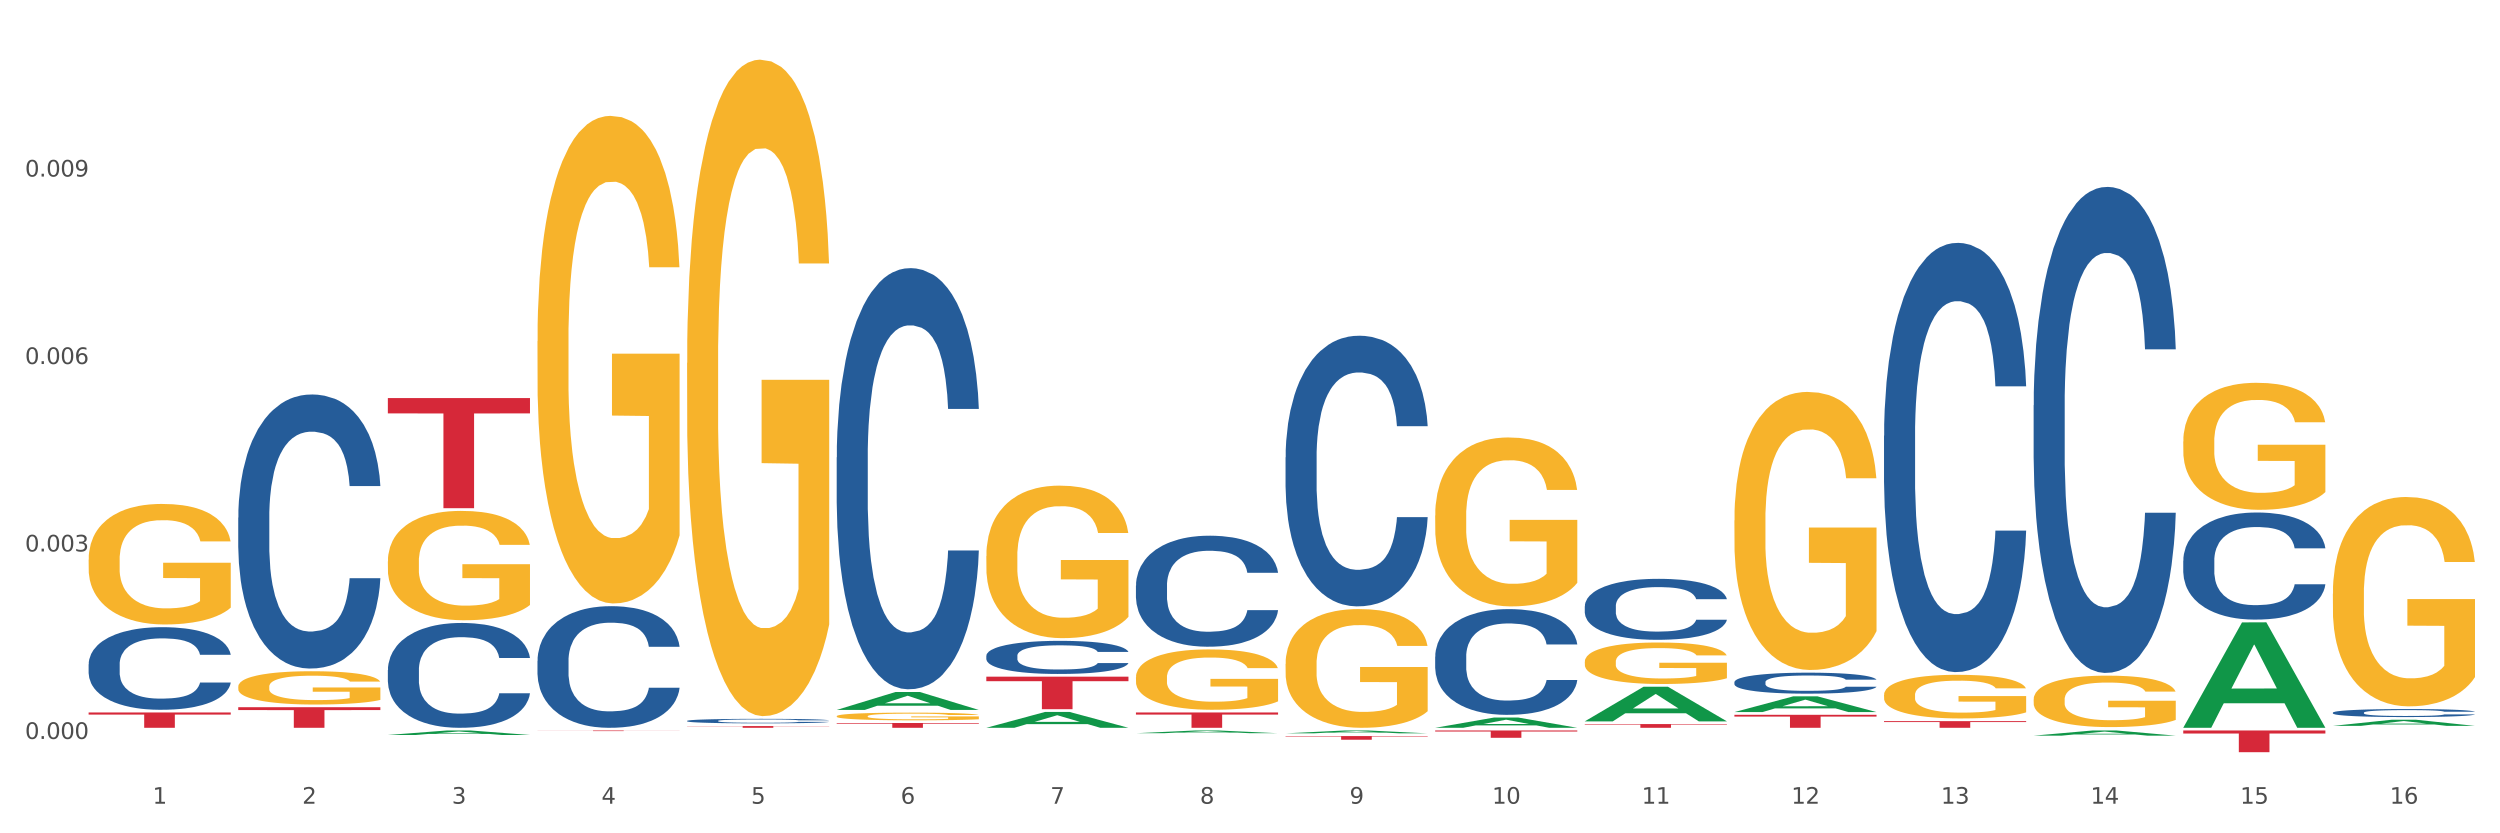 <?xml version="1.0" encoding="utf-8" standalone="no"?>
<!DOCTYPE svg PUBLIC "-//W3C//DTD SVG 1.1//EN"
  "http://www.w3.org/Graphics/SVG/1.1/DTD/svg11.dtd">
<svg xmlns:xlink="http://www.w3.org/1999/xlink" width="1080pt" height="360pt" viewBox="0 0 1080 360" xmlns="http://www.w3.org/2000/svg" version="1.1">
 <rect x="0" y="0" width="1080" height="360" fill="#333333" stroke="none"/>
 <defs>
  <style type="text/css">*{stroke-linejoin: round; stroke-linecap: butt}</style>
 </defs>
 <g id="figure_1">
  <g id="patch_1">
   <path d="M 0 360 
L 1080 360 
L 1080 0 
L 0 0 
z
" style="fill: #ffffff; stroke: #ffffff; stroke-linejoin: miter"/>
  </g>
  <g id="axes_1">
   <g id="matplotlib.axis_1">
    <g id="xtick_1">
     <g id="text_1">
      <!-- 1 -->
      <g style="fill: #4d4d4d" transform="translate(65.93 347.204) scale(0.096 -0.096)">
       <defs>
        <path id="DejaVuSans-31" d="M 794 531 
L 1825 531 
L 1825 4091 
L 703 3866 
L 703 4441 
L 1819 4666 
L 2450 4666 
L 2450 531 
L 3481 531 
L 3481 0 
L 794 0 
L 794 531 
z
" transform="scale(0.016)"/>
       </defs>
       <use xlink:href="#DejaVuSans-31"/>
      </g>
     </g>
    </g>
    <g id="xtick_2">
     <g id="text_2">
      <!-- 2 -->
      <g style="fill: #4d4d4d" transform="translate(130.565 347.204) scale(0.096 -0.096)">
       <defs>
        <path id="DejaVuSans-32" d="M 1228 531 
L 3431 531 
L 3431 0 
L 469 0 
L 469 531 
Q 828 903 1448 1529 
Q 2069 2156 2228 2338 
Q 2531 2678 2651 2914 
Q 2772 3150 2772 3378 
Q 2772 3750 2511 3984 
Q 2250 4219 1831 4219 
Q 1534 4219 1204 4116 
Q 875 4013 500 3803 
L 500 4441 
Q 881 4594 1212 4672 
Q 1544 4750 1819 4750 
Q 2544 4750 2975 4387 
Q 3406 4025 3406 3419 
Q 3406 3131 3298 2873 
Q 3191 2616 2906 2266 
Q 2828 2175 2409 1742 
Q 1991 1309 1228 531 
z
" transform="scale(0.016)"/>
       </defs>
       <use xlink:href="#DejaVuSans-32"/>
      </g>
     </g>
    </g>
    <g id="xtick_3">
     <g id="text_3">
      <!-- 3 -->
      <g style="fill: #4d4d4d" transform="translate(195.199 347.204) scale(0.096 -0.096)">
       <defs>
        <path id="DejaVuSans-33" d="M 2597 2516 
Q 3050 2419 3304 2112 
Q 3559 1806 3559 1356 
Q 3559 666 3084 287 
Q 2609 -91 1734 -91 
Q 1441 -91 1130 -33 
Q 819 25 488 141 
L 488 750 
Q 750 597 1062 519 
Q 1375 441 1716 441 
Q 2309 441 2620 675 
Q 2931 909 2931 1356 
Q 2931 1769 2642 2001 
Q 2353 2234 1838 2234 
L 1294 2234 
L 1294 2753 
L 1863 2753 
Q 2328 2753 2575 2939 
Q 2822 3125 2822 3475 
Q 2822 3834 2567 4026 
Q 2313 4219 1838 4219 
Q 1578 4219 1281 4162 
Q 984 4106 628 3988 
L 628 4550 
Q 988 4650 1302 4700 
Q 1616 4750 1894 4750 
Q 2613 4750 3031 4423 
Q 3450 4097 3450 3541 
Q 3450 3153 3228 2886 
Q 3006 2619 2597 2516 
z
" transform="scale(0.016)"/>
       </defs>
       <use xlink:href="#DejaVuSans-33"/>
      </g>
     </g>
    </g>
    <g id="xtick_4">
     <g id="text_4">
      <!-- 4 -->
      <g style="fill: #4d4d4d" transform="translate(259.833 347.204) scale(0.096 -0.096)">
       <defs>
        <path id="DejaVuSans-34" d="M 2419 4116 
L 825 1625 
L 2419 1625 
L 2419 4116 
z
M 2253 4666 
L 3047 4666 
L 3047 1625 
L 3713 1625 
L 3713 1100 
L 3047 1100 
L 3047 0 
L 2419 0 
L 2419 1100 
L 313 1100 
L 313 1709 
L 2253 4666 
z
" transform="scale(0.016)"/>
       </defs>
       <use xlink:href="#DejaVuSans-34"/>
      </g>
     </g>
    </g>
    <g id="xtick_5">
     <g id="text_5">
      <!-- 5 -->
      <g style="fill: #4d4d4d" transform="translate(324.467 347.204) scale(0.096 -0.096)">
       <defs>
        <path id="DejaVuSans-35" d="M 691 4666 
L 3169 4666 
L 3169 4134 
L 1269 4134 
L 1269 2991 
Q 1406 3038 1543 3061 
Q 1681 3084 1819 3084 
Q 2600 3084 3056 2656 
Q 3513 2228 3513 1497 
Q 3513 744 3044 326 
Q 2575 -91 1722 -91 
Q 1428 -91 1123 -41 
Q 819 9 494 109 
L 494 744 
Q 775 591 1075 516 
Q 1375 441 1709 441 
Q 2250 441 2565 725 
Q 2881 1009 2881 1497 
Q 2881 1984 2565 2268 
Q 2250 2553 1709 2553 
Q 1456 2553 1204 2497 
Q 953 2441 691 2322 
L 691 4666 
z
" transform="scale(0.016)"/>
       </defs>
       <use xlink:href="#DejaVuSans-35"/>
      </g>
     </g>
    </g>
    <g id="xtick_6">
     <g id="text_6">
      <!-- 6 -->
      <g style="fill: #4d4d4d" transform="translate(389.102 347.204) scale(0.096 -0.096)">
       <defs>
        <path id="DejaVuSans-36" d="M 2113 2584 
Q 1688 2584 1439 2293 
Q 1191 2003 1191 1497 
Q 1191 994 1439 701 
Q 1688 409 2113 409 
Q 2538 409 2786 701 
Q 3034 994 3034 1497 
Q 3034 2003 2786 2293 
Q 2538 2584 2113 2584 
z
M 3366 4563 
L 3366 3988 
Q 3128 4100 2886 4159 
Q 2644 4219 2406 4219 
Q 1781 4219 1451 3797 
Q 1122 3375 1075 2522 
Q 1259 2794 1537 2939 
Q 1816 3084 2150 3084 
Q 2853 3084 3261 2657 
Q 3669 2231 3669 1497 
Q 3669 778 3244 343 
Q 2819 -91 2113 -91 
Q 1303 -91 875 529 
Q 447 1150 447 2328 
Q 447 3434 972 4092 
Q 1497 4750 2381 4750 
Q 2619 4750 2861 4703 
Q 3103 4656 3366 4563 
z
" transform="scale(0.016)"/>
       </defs>
       <use xlink:href="#DejaVuSans-36"/>
      </g>
     </g>
    </g>
    <g id="xtick_7">
     <g id="text_7">
      <!-- 7 -->
      <g style="fill: #4d4d4d" transform="translate(453.736 347.204) scale(0.096 -0.096)">
       <defs>
        <path id="DejaVuSans-37" d="M 525 4666 
L 3525 4666 
L 3525 4397 
L 1831 0 
L 1172 0 
L 2766 4134 
L 525 4134 
L 525 4666 
z
" transform="scale(0.016)"/>
       </defs>
       <use xlink:href="#DejaVuSans-37"/>
      </g>
     </g>
    </g>
    <g id="xtick_8">
     <g id="text_8">
      <!-- 8 -->
      <g style="fill: #4d4d4d" transform="translate(518.37 347.204) scale(0.096 -0.096)">
       <defs>
        <path id="DejaVuSans-38" d="M 2034 2216 
Q 1584 2216 1326 1975 
Q 1069 1734 1069 1313 
Q 1069 891 1326 650 
Q 1584 409 2034 409 
Q 2484 409 2743 651 
Q 3003 894 3003 1313 
Q 3003 1734 2745 1975 
Q 2488 2216 2034 2216 
z
M 1403 2484 
Q 997 2584 770 2862 
Q 544 3141 544 3541 
Q 544 4100 942 4425 
Q 1341 4750 2034 4750 
Q 2731 4750 3128 4425 
Q 3525 4100 3525 3541 
Q 3525 3141 3298 2862 
Q 3072 2584 2669 2484 
Q 3125 2378 3379 2068 
Q 3634 1759 3634 1313 
Q 3634 634 3220 271 
Q 2806 -91 2034 -91 
Q 1263 -91 848 271 
Q 434 634 434 1313 
Q 434 1759 690 2068 
Q 947 2378 1403 2484 
z
M 1172 3481 
Q 1172 3119 1398 2916 
Q 1625 2713 2034 2713 
Q 2441 2713 2670 2916 
Q 2900 3119 2900 3481 
Q 2900 3844 2670 4047 
Q 2441 4250 2034 4250 
Q 1625 4250 1398 4047 
Q 1172 3844 1172 3481 
z
" transform="scale(0.016)"/>
       </defs>
       <use xlink:href="#DejaVuSans-38"/>
      </g>
     </g>
    </g>
    <g id="xtick_9">
     <g id="text_9">
      <!-- 9 -->
      <g style="fill: #4d4d4d" transform="translate(583.005 347.204) scale(0.096 -0.096)">
       <defs>
        <path id="DejaVuSans-39" d="M 703 97 
L 703 672 
Q 941 559 1184 500 
Q 1428 441 1663 441 
Q 2288 441 2617 861 
Q 2947 1281 2994 2138 
Q 2813 1869 2534 1725 
Q 2256 1581 1919 1581 
Q 1219 1581 811 2004 
Q 403 2428 403 3163 
Q 403 3881 828 4315 
Q 1253 4750 1959 4750 
Q 2769 4750 3195 4129 
Q 3622 3509 3622 2328 
Q 3622 1225 3098 567 
Q 2575 -91 1691 -91 
Q 1453 -91 1209 -44 
Q 966 3 703 97 
z
M 1959 2075 
Q 2384 2075 2632 2365 
Q 2881 2656 2881 3163 
Q 2881 3666 2632 3958 
Q 2384 4250 1959 4250 
Q 1534 4250 1286 3958 
Q 1038 3666 1038 3163 
Q 1038 2656 1286 2365 
Q 1534 2075 1959 2075 
z
" transform="scale(0.016)"/>
       </defs>
       <use xlink:href="#DejaVuSans-39"/>
      </g>
     </g>
    </g>
    <g id="xtick_10">
     <g id="text_10">
      <!-- 10 -->
      <g style="fill: #4d4d4d" transform="translate(644.585 347.204) scale(0.096 -0.096)">
       <defs>
        <path id="DejaVuSans-30" d="M 2034 4250 
Q 1547 4250 1301 3770 
Q 1056 3291 1056 2328 
Q 1056 1369 1301 889 
Q 1547 409 2034 409 
Q 2525 409 2770 889 
Q 3016 1369 3016 2328 
Q 3016 3291 2770 3770 
Q 2525 4250 2034 4250 
z
M 2034 4750 
Q 2819 4750 3233 4129 
Q 3647 3509 3647 2328 
Q 3647 1150 3233 529 
Q 2819 -91 2034 -91 
Q 1250 -91 836 529 
Q 422 1150 422 2328 
Q 422 3509 836 4129 
Q 1250 4750 2034 4750 
z
" transform="scale(0.016)"/>
       </defs>
       <use xlink:href="#DejaVuSans-31"/>
       <use xlink:href="#DejaVuSans-30" transform="translate(63.623 0)"/>
      </g>
     </g>
    </g>
    <g id="xtick_11">
     <g id="text_11">
      <!-- 11 -->
      <g style="fill: #4d4d4d" transform="translate(709.219 347.204) scale(0.096 -0.096)">
       <use xlink:href="#DejaVuSans-31"/>
       <use xlink:href="#DejaVuSans-31" transform="translate(63.623 0)"/>
      </g>
     </g>
    </g>
    <g id="xtick_12">
     <g id="text_12">
      <!-- 12 -->
      <g style="fill: #4d4d4d" transform="translate(773.854 347.204) scale(0.096 -0.096)">
       <use xlink:href="#DejaVuSans-31"/>
       <use xlink:href="#DejaVuSans-32" transform="translate(63.623 0)"/>
      </g>
     </g>
    </g>
    <g id="xtick_13">
     <g id="text_13">
      <!-- 13 -->
      <g style="fill: #4d4d4d" transform="translate(838.488 347.204) scale(0.096 -0.096)">
       <use xlink:href="#DejaVuSans-31"/>
       <use xlink:href="#DejaVuSans-33" transform="translate(63.623 0)"/>
      </g>
     </g>
    </g>
    <g id="xtick_14">
     <g id="text_14">
      <!-- 14 -->
      <g style="fill: #4d4d4d" transform="translate(903.122 347.204) scale(0.096 -0.096)">
       <use xlink:href="#DejaVuSans-31"/>
       <use xlink:href="#DejaVuSans-34" transform="translate(63.623 0)"/>
      </g>
     </g>
    </g>
    <g id="xtick_15">
     <g id="text_15">
      <!-- 15 -->
      <g style="fill: #4d4d4d" transform="translate(967.756 347.204) scale(0.096 -0.096)">
       <use xlink:href="#DejaVuSans-31"/>
       <use xlink:href="#DejaVuSans-35" transform="translate(63.623 0)"/>
      </g>
     </g>
    </g>
    <g id="xtick_16">
     <g id="text_16">
      <!-- 16 -->
      <g style="fill: #4d4d4d" transform="translate(1032.391 347.204) scale(0.096 -0.096)">
       <use xlink:href="#DejaVuSans-31"/>
       <use xlink:href="#DejaVuSans-36" transform="translate(63.623 0)"/>
      </g>
     </g>
    </g>
    <g id="xtick_17"/>
    <g id="xtick_18"/>
    <g id="xtick_19"/>
    <g id="xtick_20"/>
    <g id="xtick_21"/>
    <g id="xtick_22"/>
    <g id="xtick_23"/>
    <g id="xtick_24"/>
    <g id="xtick_25"/>
    <g id="xtick_26"/>
    <g id="xtick_27"/>
    <g id="xtick_28"/>
    <g id="xtick_29"/>
    <g id="xtick_30"/>
    <g id="xtick_31"/>
   </g>
   <g id="matplotlib.axis_2">
    <g id="ytick_1">
     <g id="text_17">
      <!-- 0.000 -->
      <g style="fill: #4d4d4d" transform="translate(10.8 319.218) scale(0.096 -0.096)">
       <defs>
        <path id="DejaVuSans-2e" d="M 684 794 
L 1344 794 
L 1344 0 
L 684 0 
L 684 794 
z
" transform="scale(0.016)"/>
       </defs>
       <use xlink:href="#DejaVuSans-30"/>
       <use xlink:href="#DejaVuSans-2e" transform="translate(63.623 0)"/>
       <use xlink:href="#DejaVuSans-30" transform="translate(95.41 0)"/>
       <use xlink:href="#DejaVuSans-30" transform="translate(159.033 0)"/>
       <use xlink:href="#DejaVuSans-30" transform="translate(222.656 0)"/>
      </g>
     </g>
    </g>
    <g id="ytick_2">
     <g id="text_18">
      <!-- 0.003 -->
      <g style="fill: #4d4d4d" transform="translate(10.8 238.237) scale(0.096 -0.096)">
       <use xlink:href="#DejaVuSans-30"/>
       <use xlink:href="#DejaVuSans-2e" transform="translate(63.623 0)"/>
       <use xlink:href="#DejaVuSans-30" transform="translate(95.41 0)"/>
       <use xlink:href="#DejaVuSans-30" transform="translate(159.033 0)"/>
       <use xlink:href="#DejaVuSans-33" transform="translate(222.656 0)"/>
      </g>
     </g>
    </g>
    <g id="ytick_3">
     <g id="text_19">
      <!-- 0.006 -->
      <g style="fill: #4d4d4d" transform="translate(10.8 157.256) scale(0.096 -0.096)">
       <use xlink:href="#DejaVuSans-30"/>
       <use xlink:href="#DejaVuSans-2e" transform="translate(63.623 0)"/>
       <use xlink:href="#DejaVuSans-30" transform="translate(95.41 0)"/>
       <use xlink:href="#DejaVuSans-30" transform="translate(159.033 0)"/>
       <use xlink:href="#DejaVuSans-36" transform="translate(222.656 0)"/>
      </g>
     </g>
    </g>
    <g id="ytick_4">
     <g id="text_20">
      <!-- 0.009 -->
      <g style="fill: #4d4d4d" transform="translate(10.8 76.275) scale(0.096 -0.096)">
       <use xlink:href="#DejaVuSans-30"/>
       <use xlink:href="#DejaVuSans-2e" transform="translate(63.623 0)"/>
       <use xlink:href="#DejaVuSans-30" transform="translate(95.41 0)"/>
       <use xlink:href="#DejaVuSans-30" transform="translate(159.033 0)"/>
       <use xlink:href="#DejaVuSans-39" transform="translate(222.656 0)"/>
      </g>
     </g>
    </g>
    <g id="ytick_5"/>
    <g id="ytick_6"/>
    <g id="ytick_7"/>
    <g id="ytick_8"/>
   </g>
   <g id="PolyCollection_1">
    <path d="M 167.552 317.511 
L 167.615 317.51 
L 192.936 315.573 
L 203.444 315.571 
L 228.954 317.515 
L 216.8 317.515 
L 211.293 317.062 
L 185.149 317.062 
L 184.96 317.07 
L 179.642 317.515 
L 167.552 317.515 
L 167.552 317.511 
L 188.441 316.792 
L 208.001 316.79 
L 198.316 315.985 
L 198.19 315.982 
L 198.063 315.987 
L 188.378 316.79 
L 188.441 316.792 
L 167.552 317.511 
z
" clip-path="url(#p43274bd061)" style="fill: #109648"/>
    <path d="M 684.626 312.79 
L 746.029 312.79 
L 746.029 313.015 
L 721.875 313.017 
L 721.875 314.412 
L 708.634 314.412 
L 708.634 313.017 
L 684.626 313.015 
L 684.626 312.792 
L 684.626 312.79 
z
" clip-path="url(#p43274bd061)" style="fill: #d62839"/>
    <path d="M 619.992 315.571 
L 681.394 315.571 
L 681.394 316.011 
L 657.241 316.014 
L 657.241 318.738 
L 644 318.738 
L 644 316.014 
L 619.992 316.011 
L 619.992 315.574 
L 619.992 315.571 
z
" clip-path="url(#p43274bd061)" style="fill: #d62839"/>
    <path d="M 555.357 317.969 
L 616.76 317.969 
L 616.76 318.192 
L 592.606 318.193 
L 592.606 319.574 
L 579.365 319.574 
L 579.365 318.193 
L 555.357 318.192 
L 555.357 317.97 
L 555.357 317.969 
z
" clip-path="url(#p43274bd061)" style="fill: #d62839"/>
    <path d="M 490.723 307.786 
L 552.126 307.786 
L 552.126 308.707 
L 527.972 308.713 
L 527.972 314.412 
L 514.731 314.412 
L 514.731 308.713 
L 490.723 308.707 
L 490.723 307.792 
L 490.723 307.786 
z
" clip-path="url(#p43274bd061)" style="fill: #d62839"/>
    <path d="M 426.089 292.314 
L 487.491 292.314 
L 487.491 294.269 
L 463.338 294.282 
L 463.338 306.383 
L 450.097 306.383 
L 450.097 294.282 
L 426.089 294.269 
L 426.089 292.327 
L 426.089 292.314 
z
" clip-path="url(#p43274bd061)" style="fill: #d62839"/>
    <path d="M 361.454 312.341 
L 422.857 312.341 
L 422.857 312.629 
L 398.703 312.631 
L 398.703 314.412 
L 385.463 314.412 
L 385.463 312.631 
L 361.454 312.629 
L 361.454 312.343 
L 361.454 312.341 
z
" clip-path="url(#p43274bd061)" style="fill: #d62839"/>
    <path d="M 232.186 315.571 
L 293.588 315.571 
L 293.588 315.608 
L 269.435 315.608 
L 269.435 315.836 
L 256.194 315.836 
L 256.194 315.608 
L 232.186 315.608 
L 232.186 315.571 
L 232.186 315.571 
z
" clip-path="url(#p43274bd061)" style="fill: #d62839"/>
    <path d="M 749.26 308.786 
L 810.663 308.786 
L 810.663 309.568 
L 786.509 309.573 
L 786.509 314.412 
L 773.268 314.412 
L 773.268 309.573 
L 749.26 309.568 
L 749.26 308.792 
L 749.26 308.786 
z
" clip-path="url(#p43274bd061)" style="fill: #d62839"/>
    <path d="M 167.552 171.968 
L 228.954 171.968 
L 228.954 178.579 
L 204.801 178.624 
L 204.801 219.546 
L 191.56 219.546 
L 191.56 178.624 
L 167.552 178.579 
L 167.552 172.012 
L 167.552 171.968 
z
" clip-path="url(#p43274bd061)" style="fill: #d62839"/>
    <path d="M 38.283 307.792 
L 99.686 307.792 
L 99.686 308.712 
L 75.532 308.718 
L 75.532 314.412 
L 62.291 314.412 
L 62.291 308.718 
L 38.283 308.712 
L 38.283 307.798 
L 38.283 307.792 
z
" clip-path="url(#p43274bd061)" style="fill: #d62839"/>
    <path d="M 1007.797 256.494 
L 1007.87 256.411 
L 1007.87 253.438 
L 1008.015 250.877 
L 1008.74 244.682 
L 1009.827 239.561 
L 1010.625 236.836 
L 1011.422 234.605 
L 1012.365 232.375 
L 1013.524 230.062 
L 1015.627 226.676 
L 1016.932 224.941 
L 1018.527 223.124 
L 1021.426 220.481 
L 1023.529 218.994 
L 1025.703 217.755 
L 1029.256 216.269 
L 1031.576 215.608 
L 1034.04 215.112 
L 1037.013 214.782 
L 1039.26 214.699 
L 1044.19 214.947 
L 1048.394 215.69 
L 1050.424 216.269 
L 1053.034 217.26 
L 1054.411 217.92 
L 1056.659 219.242 
L 1058.978 220.977 
L 1060.573 222.463 
L 1062.966 225.272 
L 1064.778 228.08 
L 1066.445 231.549 
L 1067.315 233.945 
L 1067.968 236.175 
L 1068.548 238.735 
L 1069.128 242.783 
L 1056.079 242.783 
L 1055.571 239.892 
L 1054.774 237.166 
L 1053.614 234.523 
L 1052.599 232.871 
L 1050.859 230.806 
L 1049.264 229.484 
L 1047.597 228.493 
L 1045.567 227.667 
L 1043.972 227.254 
L 1041.725 226.924 
L 1037.303 227.006 
L 1034.33 227.667 
L 1032.3 228.493 
L 1030.996 229.236 
L 1029.836 230.062 
L 1028.531 231.219 
L 1027.008 232.953 
L 1025.921 234.523 
L 1024.834 236.505 
L 1023.964 238.488 
L 1023.166 240.8 
L 1022.514 243.278 
L 1022.006 245.839 
L 1021.571 248.978 
L 1021.209 254.181 
L 1021.209 265.497 
L 1021.354 268.058 
L 1021.716 271.444 
L 1022.151 274.005 
L 1022.876 277.061 
L 1023.529 279.126 
L 1024.761 282.1 
L 1026.138 284.578 
L 1027.226 286.147 
L 1028.313 287.469 
L 1030.198 289.286 
L 1032.3 290.772 
L 1034.113 291.681 
L 1036.578 292.507 
L 1038.245 292.837 
L 1039.695 293.003 
L 1043.247 293.003 
L 1045.784 292.755 
L 1048.612 292.177 
L 1050.786 291.433 
L 1052.599 290.525 
L 1054.629 289.038 
L 1055.934 287.634 
L 1055.934 270.371 
L 1039.985 270.288 
L 1039.985 258.807 
L 1069.2 258.807 
L 1069.2 292.507 
L 1067.968 294.242 
L 1066.59 295.811 
L 1065.14 297.215 
L 1062.966 298.95 
L 1060.356 300.602 
L 1058.036 301.758 
L 1055.571 302.749 
L 1052.671 303.658 
L 1048.902 304.484 
L 1046.582 304.814 
L 1043.682 305.062 
L 1040.275 305.145 
L 1037.303 304.979 
L 1034.403 304.566 
L 1031.358 303.823 
L 1028.386 302.749 
L 1026.138 301.675 
L 1023.891 300.354 
L 1021.499 298.619 
L 1019.614 296.967 
L 1018.164 295.481 
L 1016.569 293.581 
L 1014.829 291.103 
L 1013.524 288.873 
L 1012.365 286.56 
L 1011.132 283.586 
L 1010.262 281.026 
L 1009.392 277.804 
L 1008.885 275.409 
L 1008.305 271.692 
L 1007.87 266.488 
L 1007.797 256.494 
z
" clip-path="url(#p43274bd061)" style="fill: #f7b32b"/>
    <path d="M 943.163 190.725 
L 943.236 190.675 
L 943.236 188.871 
L 943.381 187.317 
L 944.106 183.559 
L 945.193 180.451 
L 945.99 178.798 
L 946.788 177.444 
L 947.73 176.091 
L 948.89 174.688 
L 950.992 172.633 
L 952.297 171.581 
L 953.892 170.479 
L 956.792 168.875 
L 958.894 167.973 
L 961.069 167.221 
L 964.621 166.319 
L 966.941 165.918 
L 969.406 165.617 
L 972.378 165.417 
L 974.626 165.367 
L 979.555 165.517 
L 983.76 165.968 
L 985.79 166.319 
L 988.4 166.92 
L 989.777 167.321 
L 992.024 168.123 
L 994.344 169.176 
L 995.939 170.078 
L 998.331 171.782 
L 1000.144 173.485 
L 1001.811 175.59 
L 1002.681 177.044 
L 1003.333 178.397 
L 1003.913 179.95 
L 1004.493 182.406 
L 991.444 182.406 
L 990.937 180.652 
L 990.139 178.998 
L 988.979 177.394 
L 987.965 176.392 
L 986.225 175.139 
L 984.63 174.337 
L 982.962 173.736 
L 980.933 173.235 
L 979.338 172.984 
L 977.09 172.784 
L 972.668 172.834 
L 969.696 173.235 
L 967.666 173.736 
L 966.361 174.187 
L 965.201 174.688 
L 963.896 175.39 
L 962.374 176.442 
L 961.287 177.394 
L 960.199 178.597 
L 959.329 179.8 
L 958.532 181.203 
L 957.879 182.707 
L 957.372 184.26 
L 956.937 186.164 
L 956.575 189.322 
L 956.575 196.187 
L 956.72 197.741 
L 957.082 199.796 
L 957.517 201.349 
L 958.242 203.204 
L 958.894 204.456 
L 960.127 206.261 
L 961.504 207.764 
L 962.592 208.716 
L 963.679 209.518 
L 965.564 210.621 
L 967.666 211.523 
L 969.479 212.074 
L 971.943 212.575 
L 973.611 212.775 
L 975.061 212.876 
L 978.613 212.876 
L 981.15 212.725 
L 983.977 212.375 
L 986.152 211.924 
L 987.965 211.372 
L 989.994 210.47 
L 991.299 209.618 
L 991.299 199.144 
L 975.351 199.094 
L 975.351 192.128 
L 1004.566 192.128 
L 1004.566 212.575 
L 1003.333 213.627 
L 1001.956 214.58 
L 1000.506 215.432 
L 998.331 216.484 
L 995.721 217.486 
L 993.402 218.188 
L 990.937 218.789 
L 988.037 219.341 
L 984.267 219.842 
L 981.948 220.042 
L 979.048 220.192 
L 975.641 220.243 
L 972.668 220.142 
L 969.768 219.892 
L 966.724 219.441 
L 963.751 218.789 
L 961.504 218.138 
L 959.257 217.336 
L 956.865 216.284 
L 954.98 215.281 
L 953.53 214.379 
L 951.935 213.227 
L 950.195 211.723 
L 948.89 210.37 
L 947.73 208.967 
L 946.498 207.163 
L 945.628 205.609 
L 944.758 203.655 
L 944.251 202.201 
L 943.671 199.946 
L 943.236 196.789 
L 943.163 190.725 
z
" clip-path="url(#p43274bd061)" style="fill: #f7b32b"/>
    <path d="M 878.529 302.146 
L 878.601 302.126 
L 878.601 301.395 
L 878.746 300.766 
L 879.471 299.243 
L 880.559 297.984 
L 881.356 297.314 
L 882.154 296.766 
L 883.096 296.218 
L 884.256 295.649 
L 886.358 294.817 
L 887.663 294.39 
L 889.258 293.944 
L 892.158 293.294 
L 894.26 292.929 
L 896.435 292.624 
L 899.987 292.259 
L 902.307 292.096 
L 904.772 291.974 
L 907.744 291.893 
L 909.991 291.873 
L 914.921 291.934 
L 919.126 292.117 
L 921.155 292.259 
L 923.765 292.502 
L 925.143 292.665 
L 927.39 292.99 
L 929.71 293.416 
L 931.305 293.781 
L 933.697 294.472 
L 935.509 295.162 
L 937.177 296.015 
L 938.047 296.603 
L 938.699 297.152 
L 939.279 297.781 
L 939.859 298.776 
L 926.81 298.776 
L 926.303 298.065 
L 925.505 297.395 
L 924.345 296.746 
L 923.33 296.34 
L 921.59 295.832 
L 919.996 295.507 
L 918.328 295.264 
L 916.298 295.06 
L 914.703 294.959 
L 912.456 294.878 
L 908.034 294.898 
L 905.062 295.06 
L 903.032 295.264 
L 901.727 295.446 
L 900.567 295.649 
L 899.262 295.933 
L 897.74 296.36 
L 896.652 296.746 
L 895.565 297.233 
L 894.695 297.72 
L 893.898 298.289 
L 893.245 298.898 
L 892.738 299.527 
L 892.303 300.299 
L 891.94 301.578 
L 891.94 304.359 
L 892.085 304.988 
L 892.448 305.821 
L 892.883 306.45 
L 893.608 307.201 
L 894.26 307.709 
L 895.492 308.44 
L 896.87 309.049 
L 897.957 309.435 
L 899.045 309.76 
L 900.93 310.206 
L 903.032 310.572 
L 904.844 310.795 
L 907.309 310.998 
L 908.976 311.079 
L 910.426 311.12 
L 913.978 311.12 
L 916.516 311.059 
L 919.343 310.917 
L 921.518 310.734 
L 923.33 310.511 
L 925.36 310.145 
L 926.665 309.8 
L 926.665 305.557 
L 910.716 305.537 
L 910.716 302.715 
L 939.931 302.715 
L 939.931 310.998 
L 938.699 311.424 
L 937.322 311.81 
L 935.872 312.155 
L 933.697 312.582 
L 931.087 312.988 
L 928.767 313.272 
L 926.303 313.516 
L 923.403 313.739 
L 919.633 313.942 
L 917.313 314.023 
L 914.413 314.084 
L 911.006 314.104 
L 908.034 314.064 
L 905.134 313.962 
L 902.089 313.78 
L 899.117 313.516 
L 896.87 313.252 
L 894.623 312.927 
L 892.23 312.5 
L 890.345 312.094 
L 888.895 311.729 
L 887.301 311.262 
L 885.561 310.653 
L 884.256 310.105 
L 883.096 309.536 
L 881.864 308.805 
L 880.994 308.176 
L 880.124 307.384 
L 879.616 306.795 
L 879.036 305.882 
L 878.601 304.603 
L 878.529 302.146 
z
" clip-path="url(#p43274bd061)" style="fill: #f7b32b"/>
    <path d="M 813.895 300.227 
L 813.967 300.21 
L 813.967 299.59 
L 814.112 299.056 
L 814.837 297.764 
L 815.924 296.696 
L 816.722 296.127 
L 817.519 295.662 
L 818.462 295.197 
L 819.622 294.715 
L 821.724 294.009 
L 823.029 293.647 
L 824.624 293.268 
L 827.523 292.717 
L 829.626 292.407 
L 831.801 292.148 
L 835.353 291.838 
L 837.673 291.701 
L 840.137 291.597 
L 843.11 291.528 
L 845.357 291.511 
L 850.287 291.563 
L 854.491 291.718 
L 856.521 291.838 
L 859.131 292.045 
L 860.508 292.183 
L 862.756 292.459 
L 865.075 292.82 
L 866.67 293.13 
L 869.063 293.716 
L 870.875 294.302 
L 872.542 295.025 
L 873.412 295.525 
L 874.065 295.99 
L 874.645 296.524 
L 875.225 297.368 
L 862.176 297.368 
L 861.668 296.765 
L 860.871 296.196 
L 859.711 295.645 
L 858.696 295.301 
L 856.956 294.87 
L 855.361 294.594 
L 853.694 294.388 
L 851.664 294.215 
L 850.069 294.129 
L 847.822 294.06 
L 843.4 294.078 
L 840.427 294.215 
L 838.398 294.388 
L 837.093 294.543 
L 835.933 294.715 
L 834.628 294.956 
L 833.105 295.318 
L 832.018 295.645 
L 830.931 296.058 
L 830.061 296.472 
L 829.263 296.954 
L 828.611 297.471 
L 828.103 298.005 
L 827.668 298.659 
L 827.306 299.745 
L 827.306 302.104 
L 827.451 302.638 
L 827.813 303.345 
L 828.248 303.879 
L 828.973 304.516 
L 829.626 304.946 
L 830.858 305.567 
L 832.236 306.083 
L 833.323 306.411 
L 834.41 306.686 
L 836.295 307.065 
L 838.398 307.375 
L 840.21 307.565 
L 842.675 307.737 
L 844.342 307.806 
L 845.792 307.84 
L 849.344 307.84 
L 851.881 307.789 
L 854.709 307.668 
L 856.884 307.513 
L 858.696 307.323 
L 860.726 307.013 
L 862.031 306.721 
L 862.031 303.121 
L 846.082 303.103 
L 846.082 300.709 
L 875.297 300.709 
L 875.297 307.737 
L 874.065 308.099 
L 872.687 308.426 
L 871.237 308.719 
L 869.063 309.08 
L 866.453 309.425 
L 864.133 309.666 
L 861.668 309.873 
L 858.768 310.062 
L 854.999 310.234 
L 852.679 310.303 
L 849.779 310.355 
L 846.372 310.372 
L 843.4 310.338 
L 840.5 310.252 
L 837.455 310.097 
L 834.483 309.873 
L 832.236 309.649 
L 829.988 309.373 
L 827.596 309.011 
L 825.711 308.667 
L 824.261 308.357 
L 822.666 307.961 
L 820.926 307.444 
L 819.622 306.979 
L 818.462 306.497 
L 817.229 305.877 
L 816.359 305.343 
L 815.489 304.671 
L 814.982 304.171 
L 814.402 303.396 
L 813.967 302.311 
L 813.895 300.227 
z
" clip-path="url(#p43274bd061)" style="fill: #f7b32b"/>
    <path d="M 749.26 224.816 
L 749.333 224.706 
L 749.333 220.756 
L 749.478 217.355 
L 750.203 209.127 
L 751.29 202.325 
L 752.088 198.705 
L 752.885 195.743 
L 753.827 192.781 
L 754.987 189.709 
L 757.09 185.211 
L 758.395 182.907 
L 759.989 180.493 
L 762.889 176.983 
L 764.991 175.008 
L 767.166 173.362 
L 770.719 171.388 
L 773.038 170.51 
L 775.503 169.852 
L 778.475 169.413 
L 780.723 169.303 
L 785.652 169.632 
L 789.857 170.62 
L 791.887 171.388 
L 794.497 172.704 
L 795.874 173.582 
L 798.121 175.337 
L 800.441 177.641 
L 802.036 179.616 
L 804.428 183.346 
L 806.241 187.076 
L 807.908 191.684 
L 808.778 194.865 
L 809.43 197.827 
L 810.01 201.228 
L 810.59 206.604 
L 797.541 206.604 
L 797.034 202.764 
L 796.236 199.144 
L 795.077 195.633 
L 794.062 193.439 
L 792.322 190.696 
L 790.727 188.941 
L 789.06 187.624 
L 787.03 186.527 
L 785.435 185.979 
L 783.188 185.54 
L 778.765 185.65 
L 775.793 186.527 
L 773.763 187.624 
L 772.458 188.612 
L 771.298 189.709 
L 769.994 191.245 
L 768.471 193.549 
L 767.384 195.633 
L 766.296 198.266 
L 765.426 200.899 
L 764.629 203.971 
L 763.977 207.262 
L 763.469 210.663 
L 763.034 214.832 
L 762.672 221.744 
L 762.672 236.774 
L 762.817 240.175 
L 763.179 244.673 
L 763.614 248.074 
L 764.339 252.133 
L 764.991 254.876 
L 766.224 258.825 
L 767.601 262.116 
L 768.689 264.201 
L 769.776 265.956 
L 771.661 268.37 
L 773.763 270.345 
L 775.576 271.551 
L 778.04 272.648 
L 779.708 273.087 
L 781.158 273.307 
L 784.71 273.307 
L 787.247 272.978 
L 790.074 272.21 
L 792.249 271.222 
L 794.062 270.015 
L 796.091 268.041 
L 797.396 266.176 
L 797.396 243.247 
L 781.448 243.137 
L 781.448 227.887 
L 810.663 227.887 
L 810.663 272.648 
L 809.43 274.952 
L 808.053 277.037 
L 806.603 278.902 
L 804.428 281.206 
L 801.819 283.4 
L 799.499 284.936 
L 797.034 286.252 
L 794.134 287.459 
L 790.364 288.556 
L 788.045 288.995 
L 785.145 289.324 
L 781.738 289.434 
L 778.765 289.214 
L 775.866 288.666 
L 772.821 287.679 
L 769.849 286.252 
L 767.601 284.826 
L 765.354 283.071 
L 762.962 280.767 
L 761.077 278.573 
L 759.627 276.598 
L 758.032 274.075 
L 756.292 270.783 
L 754.987 267.821 
L 753.827 264.749 
L 752.595 260.8 
L 751.725 257.399 
L 750.855 253.12 
L 750.348 249.939 
L 749.768 245.002 
L 749.333 238.09 
L 749.26 224.816 
z
" clip-path="url(#p43274bd061)" style="fill: #f7b32b"/>
    <path d="M 684.626 285.849 
L 684.698 285.832 
L 684.698 285.243 
L 684.843 284.735 
L 685.568 283.506 
L 686.656 282.491 
L 687.453 281.95 
L 688.251 281.508 
L 689.193 281.066 
L 690.353 280.607 
L 692.455 279.936 
L 693.76 279.592 
L 695.355 279.231 
L 698.255 278.707 
L 700.357 278.412 
L 702.532 278.167 
L 706.084 277.872 
L 708.404 277.741 
L 710.869 277.643 
L 713.841 277.577 
L 716.088 277.561 
L 721.018 277.61 
L 725.223 277.757 
L 727.253 277.872 
L 729.862 278.069 
L 731.24 278.2 
L 733.487 278.462 
L 735.807 278.806 
L 737.402 279.1 
L 739.794 279.657 
L 741.606 280.214 
L 743.274 280.902 
L 744.144 281.377 
L 744.796 281.819 
L 745.376 282.327 
L 745.956 283.13 
L 732.907 283.13 
L 732.4 282.556 
L 731.602 282.016 
L 730.442 281.492 
L 729.427 281.164 
L 727.687 280.755 
L 726.093 280.493 
L 724.425 280.296 
L 722.395 280.132 
L 720.801 280.05 
L 718.553 279.985 
L 714.131 280.001 
L 711.159 280.132 
L 709.129 280.296 
L 707.824 280.443 
L 706.664 280.607 
L 705.359 280.837 
L 703.837 281.181 
L 702.749 281.492 
L 701.662 281.885 
L 700.792 282.278 
L 699.995 282.737 
L 699.342 283.228 
L 698.835 283.736 
L 698.4 284.358 
L 698.037 285.39 
L 698.037 287.634 
L 698.182 288.142 
L 698.545 288.813 
L 698.98 289.321 
L 699.705 289.927 
L 700.357 290.337 
L 701.59 290.926 
L 702.967 291.418 
L 704.054 291.729 
L 705.142 291.991 
L 707.027 292.351 
L 709.129 292.646 
L 710.941 292.826 
L 713.406 292.99 
L 715.074 293.056 
L 716.523 293.088 
L 720.076 293.088 
L 722.613 293.039 
L 725.44 292.925 
L 727.615 292.777 
L 729.427 292.597 
L 731.457 292.302 
L 732.762 292.024 
L 732.762 288.6 
L 716.813 288.584 
L 716.813 286.307 
L 746.029 286.307 
L 746.029 292.99 
L 744.796 293.334 
L 743.419 293.645 
L 741.969 293.924 
L 739.794 294.268 
L 737.184 294.595 
L 734.864 294.825 
L 732.4 295.021 
L 729.5 295.201 
L 725.73 295.365 
L 723.41 295.431 
L 720.511 295.48 
L 717.103 295.496 
L 714.131 295.463 
L 711.231 295.381 
L 708.187 295.234 
L 705.214 295.021 
L 702.967 294.808 
L 700.72 294.546 
L 698.327 294.202 
L 696.442 293.875 
L 694.993 293.58 
L 693.398 293.203 
L 691.658 292.712 
L 690.353 292.269 
L 689.193 291.811 
L 687.961 291.221 
L 687.091 290.713 
L 686.221 290.075 
L 685.713 289.6 
L 685.133 288.862 
L 684.698 287.831 
L 684.626 285.849 
z
" clip-path="url(#p43274bd061)" style="fill: #f7b32b"/>
    <path d="M 102.917 305.524 
L 164.32 305.524 
L 164.32 306.759 
L 140.166 306.767 
L 140.166 314.412 
L 126.925 314.412 
L 126.925 306.767 
L 102.917 306.759 
L 102.917 305.532 
L 102.917 305.524 
z
" clip-path="url(#p43274bd061)" style="fill: #d62839"/>
    <path d="M 619.992 222.712 
L 620.064 222.645 
L 620.064 220.246 
L 620.209 218.179 
L 620.934 213.18 
L 622.021 209.047 
L 622.819 206.847 
L 623.616 205.047 
L 624.559 203.247 
L 625.719 201.381 
L 627.821 198.648 
L 629.126 197.248 
L 630.721 195.781 
L 633.621 193.648 
L 635.723 192.448 
L 637.898 191.449 
L 641.45 190.249 
L 643.77 189.715 
L 646.235 189.315 
L 649.207 189.049 
L 651.454 188.982 
L 656.384 189.182 
L 660.588 189.782 
L 662.618 190.249 
L 665.228 191.049 
L 666.605 191.582 
L 668.853 192.648 
L 671.173 194.048 
L 672.767 195.248 
L 675.16 197.515 
L 676.972 199.781 
L 678.639 202.581 
L 679.509 204.514 
L 680.162 206.314 
L 680.742 208.38 
L 681.322 211.646 
L 668.273 211.646 
L 667.765 209.313 
L 666.968 207.114 
L 665.808 204.98 
L 664.793 203.647 
L 663.053 201.981 
L 661.458 200.914 
L 659.791 200.114 
L 657.761 199.448 
L 656.166 199.114 
L 653.919 198.848 
L 649.497 198.914 
L 646.525 199.448 
L 644.495 200.114 
L 643.19 200.714 
L 642.03 201.381 
L 640.725 202.314 
L 639.203 203.714 
L 638.115 204.98 
L 637.028 206.58 
L 636.158 208.18 
L 635.36 210.047 
L 634.708 212.046 
L 634.201 214.113 
L 633.766 216.646 
L 633.403 220.845 
L 633.403 229.978 
L 633.548 232.044 
L 633.911 234.777 
L 634.346 236.844 
L 635.07 239.31 
L 635.723 240.977 
L 636.955 243.376 
L 638.333 245.376 
L 639.42 246.643 
L 640.508 247.709 
L 642.392 249.176 
L 644.495 250.376 
L 646.307 251.109 
L 648.772 251.776 
L 650.439 252.042 
L 651.889 252.176 
L 655.441 252.176 
L 657.979 251.976 
L 660.806 251.509 
L 662.981 250.909 
L 664.793 250.176 
L 666.823 248.976 
L 668.128 247.843 
L 668.128 233.911 
L 652.179 233.844 
L 652.179 224.578 
L 681.394 224.578 
L 681.394 251.776 
L 680.162 253.175 
L 678.784 254.442 
L 677.335 255.575 
L 675.16 256.975 
L 672.55 258.308 
L 670.23 259.241 
L 667.765 260.041 
L 664.866 260.775 
L 661.096 261.441 
L 658.776 261.708 
L 655.876 261.908 
L 652.469 261.975 
L 649.497 261.841 
L 646.597 261.508 
L 643.552 260.908 
L 640.58 260.041 
L 638.333 259.175 
L 636.085 258.108 
L 633.693 256.708 
L 631.808 255.375 
L 630.358 254.175 
L 628.763 252.642 
L 627.024 250.642 
L 625.719 248.843 
L 624.559 246.976 
L 623.326 244.576 
L 622.456 242.51 
L 621.587 239.91 
L 621.079 237.977 
L 620.499 234.977 
L 620.064 230.778 
L 619.992 222.712 
z
" clip-path="url(#p43274bd061)" style="fill: #f7b32b"/>
    <path d="M 813.895 311.531 
L 875.297 311.531 
L 875.297 311.932 
L 851.143 311.934 
L 851.143 314.412 
L 837.903 314.412 
L 837.903 311.934 
L 813.895 311.932 
L 813.895 311.534 
L 813.895 311.531 
z
" clip-path="url(#p43274bd061)" style="fill: #d62839"/>
    <path d="M 38.283 241.765 
L 38.355 241.718 
L 38.355 240.006 
L 38.5 238.531 
L 39.225 234.964 
L 40.313 232.015 
L 41.11 230.446 
L 41.908 229.162 
L 42.85 227.877 
L 44.01 226.546 
L 46.112 224.596 
L 47.417 223.597 
L 49.012 222.55 
L 51.912 221.029 
L 54.014 220.172 
L 56.189 219.459 
L 59.741 218.603 
L 62.061 218.222 
L 64.526 217.937 
L 67.498 217.747 
L 69.745 217.699 
L 74.675 217.842 
L 78.88 218.27 
L 80.91 218.603 
L 83.519 219.174 
L 84.897 219.554 
L 87.144 220.315 
L 89.464 221.314 
L 91.059 222.17 
L 93.451 223.787 
L 95.263 225.404 
L 96.931 227.402 
L 97.801 228.781 
L 98.453 230.065 
L 99.033 231.54 
L 99.613 233.87 
L 86.564 233.87 
L 86.057 232.205 
L 85.259 230.636 
L 84.099 229.114 
L 83.084 228.163 
L 81.345 226.974 
L 79.75 226.213 
L 78.082 225.642 
L 76.052 225.166 
L 74.458 224.929 
L 72.21 224.738 
L 67.788 224.786 
L 64.816 225.166 
L 62.786 225.642 
L 61.481 226.07 
L 60.321 226.546 
L 59.016 227.212 
L 57.494 228.21 
L 56.407 229.114 
L 55.319 230.255 
L 54.449 231.397 
L 53.652 232.729 
L 52.999 234.156 
L 52.492 235.63 
L 52.057 237.437 
L 51.694 240.434 
L 51.694 246.95 
L 51.839 248.424 
L 52.202 250.374 
L 52.637 251.848 
L 53.362 253.608 
L 54.014 254.797 
L 55.247 256.509 
L 56.624 257.936 
L 57.711 258.84 
L 58.799 259.601 
L 60.684 260.647 
L 62.786 261.503 
L 64.598 262.027 
L 67.063 262.502 
L 68.731 262.692 
L 70.18 262.788 
L 73.733 262.788 
L 76.27 262.645 
L 79.097 262.312 
L 81.272 261.884 
L 83.084 261.361 
L 85.114 260.505 
L 86.419 259.696 
L 86.419 249.756 
L 70.47 249.708 
L 70.47 243.097 
L 99.686 243.097 
L 99.686 262.502 
L 98.453 263.501 
L 97.076 264.405 
L 95.626 265.213 
L 93.451 266.212 
L 90.841 267.163 
L 88.521 267.829 
L 86.057 268.4 
L 83.157 268.923 
L 79.387 269.399 
L 77.067 269.589 
L 74.168 269.732 
L 70.76 269.779 
L 67.788 269.684 
L 64.888 269.446 
L 61.844 269.018 
L 58.871 268.4 
L 56.624 267.782 
L 54.377 267.021 
L 51.984 266.022 
L 50.1 265.071 
L 48.65 264.214 
L 47.055 263.121 
L 45.315 261.694 
L 44.01 260.41 
L 42.85 259.078 
L 41.618 257.366 
L 40.748 255.891 
L 39.878 254.036 
L 39.37 252.657 
L 38.79 250.517 
L 38.355 247.52 
L 38.283 241.765 
z
" clip-path="url(#p43274bd061)" style="fill: #f7b32b"/>
    <path d="M 38.283 286.976 
L 38.356 286.944 
L 38.356 286.031 
L 38.573 284.792 
L 39.372 282.51 
L 40.388 280.783 
L 42.13 278.762 
L 43.073 277.914 
L 44.307 276.969 
L 46.847 275.437 
L 49.751 274.133 
L 51.783 273.416 
L 53.307 272.959 
L 56.718 272.145 
L 58.678 271.786 
L 60.71 271.493 
L 62.452 271.297 
L 65.355 271.069 
L 67.678 270.971 
L 70.363 270.938 
L 72.613 270.971 
L 75.589 271.101 
L 79.944 271.493 
L 81.613 271.721 
L 83.863 272.112 
L 86.186 272.633 
L 88.073 273.155 
L 90.25 273.905 
L 92.5 274.883 
L 94.678 276.121 
L 96.202 277.262 
L 97.436 278.468 
L 98.524 279.935 
L 99.323 281.533 
L 99.686 282.869 
L 86.403 282.869 
L 86.041 281.663 
L 85.315 280.359 
L 84.589 279.479 
L 83.791 278.762 
L 82.557 277.947 
L 81.468 277.425 
L 79.654 276.806 
L 77.984 276.415 
L 76.605 276.187 
L 74.936 275.991 
L 71.379 275.795 
L 68.839 275.795 
L 67.242 275.861 
L 65.283 276.024 
L 63.613 276.252 
L 61.654 276.643 
L 60.13 277.067 
L 58.605 277.621 
L 57.734 278.012 
L 56.428 278.729 
L 55.557 279.316 
L 54.396 280.326 
L 53.743 281.044 
L 52.581 282.902 
L 52.073 284.271 
L 51.855 285.216 
L 51.71 286.259 
L 51.71 291.344 
L 52.146 293.626 
L 52.509 294.604 
L 53.089 295.712 
L 54.178 297.147 
L 55.775 298.548 
L 57.444 299.559 
L 58.823 300.178 
L 60.13 300.635 
L 61.436 300.993 
L 63.033 301.319 
L 64.339 301.515 
L 66.299 301.71 
L 68.621 301.808 
L 70.436 301.808 
L 74.137 301.645 
L 75.807 301.482 
L 77.404 301.254 
L 79.145 300.895 
L 80.524 300.504 
L 81.323 300.211 
L 82.629 299.592 
L 83.645 298.94 
L 84.516 298.19 
L 85.097 297.538 
L 85.75 296.56 
L 86.258 295.452 
L 86.403 294.865 
L 99.686 294.865 
L 99.395 296.038 
L 98.887 297.179 
L 97.871 298.711 
L 97.073 299.592 
L 95.839 300.667 
L 94.532 301.58 
L 92.718 302.59 
L 91.049 303.34 
L 89.307 303.992 
L 87.42 304.579 
L 84.008 305.394 
L 82.774 305.622 
L 80.162 306.013 
L 78.129 306.241 
L 75.154 306.47 
L 72.105 306.6 
L 68.912 306.633 
L 66.081 306.567 
L 62.96 306.372 
L 61.001 306.176 
L 58.823 305.883 
L 56.283 305.426 
L 53.888 304.872 
L 51.638 304.22 
L 49.533 303.471 
L 47.573 302.623 
L 45.033 301.221 
L 43.146 299.852 
L 41.767 298.581 
L 40.823 297.505 
L 39.88 296.136 
L 39.372 295.191 
L 38.573 292.909 
L 38.283 290.79 
L 38.283 286.976 
z
" clip-path="url(#p43274bd061)" style="fill: #255c99"/>
    <path d="M 102.917 223.611 
L 102.99 223.503 
L 102.99 220.475 
L 103.208 216.366 
L 104.006 208.797 
L 105.022 203.067 
L 106.764 196.363 
L 107.708 193.551 
L 108.941 190.415 
L 111.482 185.333 
L 114.385 181.008 
L 116.417 178.629 
L 117.941 177.116 
L 121.353 174.412 
L 123.312 173.223 
L 125.344 172.25 
L 127.086 171.601 
L 129.99 170.844 
L 132.312 170.52 
L 134.998 170.412 
L 137.248 170.52 
L 140.223 170.952 
L 144.578 172.25 
L 146.247 173.007 
L 148.497 174.304 
L 150.82 176.034 
L 152.707 177.764 
L 154.884 180.251 
L 157.134 183.495 
L 159.312 187.604 
L 160.836 191.389 
L 162.07 195.389 
L 163.159 200.255 
L 163.957 205.553 
L 164.32 209.987 
L 151.038 209.987 
L 150.675 205.986 
L 149.949 201.661 
L 149.223 198.741 
L 148.425 196.363 
L 147.191 193.659 
L 146.102 191.929 
L 144.288 189.875 
L 142.618 188.577 
L 141.239 187.82 
L 139.57 187.172 
L 136.014 186.523 
L 133.473 186.523 
L 131.877 186.739 
L 129.917 187.28 
L 128.248 188.037 
L 126.288 189.334 
L 124.764 190.74 
L 123.24 192.578 
L 122.369 193.876 
L 121.062 196.254 
L 120.191 198.201 
L 119.03 201.553 
L 118.377 203.932 
L 117.216 210.095 
L 116.707 214.636 
L 116.49 217.772 
L 116.345 221.232 
L 116.345 238.1 
L 116.78 245.669 
L 117.143 248.913 
L 117.724 252.59 
L 118.812 257.347 
L 120.409 261.997 
L 122.078 265.349 
L 123.457 267.403 
L 124.764 268.917 
L 126.07 270.106 
L 127.667 271.188 
L 128.973 271.836 
L 130.933 272.485 
L 133.256 272.81 
L 135.07 272.81 
L 138.772 272.269 
L 140.441 271.728 
L 142.038 270.971 
L 143.78 269.782 
L 145.159 268.484 
L 145.957 267.511 
L 147.264 265.457 
L 148.28 263.294 
L 149.151 260.807 
L 149.731 258.645 
L 150.385 255.401 
L 150.893 251.724 
L 151.038 249.778 
L 164.32 249.778 
L 164.03 253.671 
L 163.521 257.455 
L 162.505 262.537 
L 161.707 265.457 
L 160.473 269.025 
L 159.167 272.053 
L 157.352 275.405 
L 155.683 277.892 
L 153.941 280.054 
L 152.054 282.001 
L 148.643 284.704 
L 147.409 285.461 
L 144.796 286.758 
L 142.764 287.515 
L 139.788 288.272 
L 136.74 288.705 
L 133.546 288.813 
L 130.715 288.596 
L 127.594 287.948 
L 125.635 287.299 
L 123.457 286.326 
L 120.917 284.812 
L 118.522 282.974 
L 116.272 280.811 
L 114.167 278.324 
L 112.208 275.513 
L 109.667 270.863 
L 107.78 266.322 
L 106.401 262.105 
L 105.458 258.537 
L 104.514 253.995 
L 104.006 250.859 
L 103.208 243.29 
L 102.917 236.262 
L 102.917 223.611 
z
" clip-path="url(#p43274bd061)" style="fill: #255c99"/>
    <path d="M 167.552 289.466 
L 167.624 289.425 
L 167.624 288.267 
L 167.842 286.695 
L 168.64 283.799 
L 169.656 281.606 
L 171.398 279.041 
L 172.342 277.966 
L 173.576 276.766 
L 176.116 274.822 
L 179.019 273.167 
L 181.051 272.257 
L 182.576 271.678 
L 185.987 270.644 
L 187.947 270.189 
L 189.979 269.816 
L 191.721 269.568 
L 194.624 269.278 
L 196.946 269.154 
L 199.632 269.113 
L 201.882 269.154 
L 204.858 269.32 
L 209.212 269.816 
L 210.882 270.106 
L 213.132 270.602 
L 215.454 271.264 
L 217.341 271.926 
L 219.519 272.878 
L 221.769 274.119 
L 223.946 275.691 
L 225.47 277.138 
L 226.704 278.669 
L 227.793 280.531 
L 228.591 282.558 
L 228.954 284.254 
L 215.672 284.254 
L 215.309 282.723 
L 214.583 281.069 
L 213.858 279.952 
L 213.059 279.041 
L 211.825 278.007 
L 210.737 277.345 
L 208.922 276.559 
L 207.253 276.063 
L 205.874 275.773 
L 204.204 275.525 
L 200.648 275.277 
L 198.108 275.277 
L 196.511 275.36 
L 194.551 275.566 
L 192.882 275.856 
L 190.922 276.352 
L 189.398 276.89 
L 187.874 277.594 
L 187.003 278.09 
L 185.697 279 
L 184.826 279.745 
L 183.664 281.027 
L 183.011 281.937 
L 181.85 284.295 
L 181.342 286.033 
L 181.124 287.232 
L 180.979 288.556 
L 180.979 295.01 
L 181.414 297.906 
L 181.777 299.147 
L 182.358 300.553 
L 183.447 302.373 
L 185.043 304.152 
L 186.713 305.435 
L 188.092 306.221 
L 189.398 306.8 
L 190.705 307.255 
L 192.301 307.669 
L 193.608 307.917 
L 195.567 308.165 
L 197.89 308.289 
L 199.704 308.289 
L 203.406 308.082 
L 205.075 307.875 
L 206.672 307.586 
L 208.414 307.131 
L 209.793 306.634 
L 210.591 306.262 
L 211.898 305.476 
L 212.914 304.649 
L 213.785 303.697 
L 214.366 302.87 
L 215.019 301.629 
L 215.527 300.222 
L 215.672 299.478 
L 228.954 299.478 
L 228.664 300.967 
L 228.156 302.415 
L 227.14 304.359 
L 226.341 305.476 
L 225.107 306.841 
L 223.801 307.999 
L 221.987 309.282 
L 220.317 310.233 
L 218.575 311.061 
L 216.688 311.805 
L 213.277 312.84 
L 212.043 313.129 
L 209.43 313.626 
L 207.398 313.915 
L 204.422 314.205 
L 201.374 314.37 
L 198.18 314.412 
L 195.35 314.329 
L 192.229 314.081 
L 190.269 313.832 
L 188.092 313.46 
L 185.551 312.881 
L 183.156 312.178 
L 180.906 311.35 
L 178.801 310.399 
L 176.842 309.323 
L 174.302 307.544 
L 172.414 305.807 
L 171.035 304.194 
L 170.092 302.828 
L 169.148 301.091 
L 168.64 299.891 
L 167.842 296.995 
L 167.552 294.306 
L 167.552 289.466 
z
" clip-path="url(#p43274bd061)" style="fill: #255c99"/>
    <path d="M 232.186 285.474 
L 232.258 285.426 
L 232.258 284.082 
L 232.476 282.259 
L 233.275 278.9 
L 234.291 276.356 
L 236.033 273.381 
L 236.976 272.133 
L 238.21 270.741 
L 240.75 268.486 
L 243.654 266.566 
L 245.686 265.511 
L 247.21 264.839 
L 250.621 263.639 
L 252.581 263.111 
L 254.613 262.679 
L 256.355 262.391 
L 259.258 262.055 
L 261.581 261.911 
L 264.266 261.863 
L 266.516 261.911 
L 269.492 262.103 
L 273.847 262.679 
L 275.516 263.015 
L 277.766 263.591 
L 280.089 264.359 
L 281.976 265.127 
L 284.153 266.23 
L 286.403 267.67 
L 288.58 269.494 
L 290.105 271.173 
L 291.338 272.949 
L 292.427 275.108 
L 293.226 277.46 
L 293.588 279.427 
L 280.306 279.427 
L 279.943 277.652 
L 279.218 275.732 
L 278.492 274.437 
L 277.693 273.381 
L 276.46 272.181 
L 275.371 271.413 
L 273.556 270.501 
L 271.887 269.926 
L 270.508 269.59 
L 268.839 269.302 
L 265.282 269.014 
L 262.742 269.014 
L 261.145 269.11 
L 259.186 269.35 
L 257.516 269.686 
L 255.557 270.262 
L 254.032 270.885 
L 252.508 271.701 
L 251.637 272.277 
L 250.331 273.333 
L 249.46 274.197 
L 248.299 275.684 
L 247.645 276.74 
L 246.484 279.475 
L 245.976 281.491 
L 245.758 282.883 
L 245.613 284.418 
L 245.613 291.905 
L 246.049 295.264 
L 246.412 296.704 
L 246.992 298.335 
L 248.081 300.447 
L 249.678 302.51 
L 251.347 303.998 
L 252.726 304.91 
L 254.032 305.582 
L 255.339 306.109 
L 256.936 306.589 
L 258.242 306.877 
L 260.202 307.165 
L 262.524 307.309 
L 264.339 307.309 
L 268.04 307.069 
L 269.71 306.829 
L 271.306 306.493 
L 273.048 305.966 
L 274.427 305.39 
L 275.226 304.958 
L 276.532 304.046 
L 277.548 303.086 
L 278.419 301.982 
L 279 301.023 
L 279.653 299.583 
L 280.161 297.951 
L 280.306 297.088 
L 293.588 297.088 
L 293.298 298.815 
L 292.79 300.495 
L 291.774 302.75 
L 290.976 304.046 
L 289.742 305.63 
L 288.435 306.973 
L 286.621 308.461 
L 284.951 309.565 
L 283.21 310.524 
L 281.322 311.388 
L 277.911 312.588 
L 276.677 312.924 
L 274.064 313.5 
L 272.032 313.836 
L 269.056 314.172 
L 266.008 314.364 
L 262.815 314.412 
L 259.984 314.316 
L 256.863 314.028 
L 254.903 313.74 
L 252.726 313.308 
L 250.186 312.636 
L 247.791 311.82 
L 245.541 310.86 
L 243.436 309.757 
L 241.476 308.509 
L 238.936 306.445 
L 237.049 304.43 
L 235.67 302.558 
L 234.726 300.975 
L 233.783 298.959 
L 233.275 297.567 
L 232.476 294.208 
L 232.186 291.089 
L 232.186 285.474 
z
" clip-path="url(#p43274bd061)" style="fill: #255c99"/>
    <path d="M 296.82 311.413 
L 296.893 311.411 
L 296.893 311.361 
L 297.11 311.293 
L 297.909 311.168 
L 298.925 311.074 
L 300.667 310.963 
L 301.61 310.917 
L 302.844 310.865 
L 305.385 310.781 
L 308.288 310.71 
L 310.32 310.671 
L 311.844 310.646 
L 315.255 310.601 
L 317.215 310.581 
L 319.247 310.565 
L 320.989 310.555 
L 323.892 310.542 
L 326.215 310.537 
L 328.9 310.535 
L 331.15 310.537 
L 334.126 310.544 
L 338.481 310.565 
L 340.15 310.578 
L 342.4 310.599 
L 344.723 310.628 
L 346.61 310.656 
L 348.787 310.697 
L 351.037 310.751 
L 353.215 310.819 
L 354.739 310.881 
L 355.973 310.947 
L 357.061 311.027 
L 357.86 311.115 
L 358.223 311.188 
L 344.941 311.188 
L 344.578 311.122 
L 343.852 311.051 
L 343.126 311.002 
L 342.328 310.963 
L 341.094 310.919 
L 340.005 310.89 
L 338.191 310.856 
L 336.521 310.835 
L 335.142 310.822 
L 333.473 310.812 
L 329.917 310.801 
L 327.376 310.801 
L 325.78 310.804 
L 323.82 310.813 
L 322.151 310.826 
L 320.191 310.847 
L 318.667 310.87 
L 317.143 310.901 
L 316.272 310.922 
L 314.965 310.961 
L 314.094 310.993 
L 312.933 311.049 
L 312.28 311.088 
L 311.118 311.19 
L 310.61 311.265 
L 310.393 311.316 
L 310.247 311.373 
L 310.247 311.652 
L 310.683 311.777 
L 311.046 311.83 
L 311.626 311.891 
L 312.715 311.969 
L 314.312 312.046 
L 315.981 312.101 
L 317.36 312.135 
L 318.667 312.16 
L 319.973 312.18 
L 321.57 312.198 
L 322.876 312.208 
L 324.836 312.219 
L 327.159 312.224 
L 328.973 312.224 
L 332.675 312.215 
L 334.344 312.207 
L 335.941 312.194 
L 337.683 312.174 
L 339.062 312.153 
L 339.86 312.137 
L 341.166 312.103 
L 342.183 312.067 
L 343.054 312.026 
L 343.634 311.991 
L 344.287 311.937 
L 344.795 311.877 
L 344.941 311.844 
L 358.223 311.844 
L 357.932 311.909 
L 357.424 311.971 
L 356.408 312.055 
L 355.61 312.103 
L 354.376 312.162 
L 353.07 312.212 
L 351.255 312.267 
L 349.586 312.308 
L 347.844 312.344 
L 345.957 312.376 
L 342.546 312.421 
L 341.312 312.433 
L 338.699 312.454 
L 336.667 312.467 
L 333.691 312.479 
L 330.642 312.487 
L 327.449 312.488 
L 324.618 312.485 
L 321.497 312.474 
L 319.538 312.463 
L 317.36 312.447 
L 314.82 312.422 
L 312.425 312.392 
L 310.175 312.356 
L 308.07 312.315 
L 306.11 312.269 
L 303.57 312.192 
L 301.683 312.117 
L 300.304 312.048 
L 299.36 311.989 
L 298.417 311.914 
L 297.909 311.862 
L 297.11 311.737 
L 296.82 311.621 
L 296.82 311.413 
z
" clip-path="url(#p43274bd061)" style="fill: #255c99"/>
    <path d="M 361.454 197.582 
L 361.527 197.416 
L 361.527 192.763 
L 361.745 186.449 
L 362.543 174.818 
L 363.559 166.011 
L 365.301 155.709 
L 366.245 151.389 
L 367.479 146.57 
L 370.019 138.76 
L 372.922 132.114 
L 374.954 128.458 
L 376.479 126.132 
L 379.89 121.978 
L 381.849 120.15 
L 383.882 118.655 
L 385.624 117.658 
L 388.527 116.494 
L 390.849 115.996 
L 393.535 115.83 
L 395.785 115.996 
L 398.761 116.661 
L 403.115 118.655 
L 404.785 119.818 
L 407.035 121.812 
L 409.357 124.47 
L 411.244 127.129 
L 413.422 130.951 
L 415.672 135.936 
L 417.849 142.25 
L 419.373 148.065 
L 420.607 154.213 
L 421.696 161.691 
L 422.494 169.833 
L 422.857 176.645 
L 409.575 176.645 
L 409.212 170.497 
L 408.486 163.851 
L 407.76 159.364 
L 406.962 155.709 
L 405.728 151.555 
L 404.64 148.896 
L 402.825 145.739 
L 401.156 143.745 
L 399.777 142.582 
L 398.107 141.585 
L 394.551 140.588 
L 392.011 140.588 
L 390.414 140.92 
L 388.454 141.751 
L 386.785 142.914 
L 384.825 144.908 
L 383.301 147.068 
L 381.777 149.893 
L 380.906 151.887 
L 379.599 155.543 
L 378.728 158.534 
L 377.567 163.685 
L 376.914 167.34 
L 375.753 176.812 
L 375.245 183.79 
L 375.027 188.609 
L 374.882 193.926 
L 374.882 219.848 
L 375.317 231.479 
L 375.68 236.464 
L 376.261 242.114 
L 377.349 249.425 
L 378.946 256.57 
L 380.616 261.721 
L 381.995 264.878 
L 383.301 267.204 
L 384.607 269.032 
L 386.204 270.694 
L 387.511 271.691 
L 389.47 272.688 
L 391.793 273.186 
L 393.607 273.186 
L 397.309 272.355 
L 398.978 271.524 
L 400.575 270.361 
L 402.317 268.533 
L 403.696 266.539 
L 404.494 265.044 
L 405.801 261.887 
L 406.817 258.564 
L 407.688 254.742 
L 408.268 251.419 
L 408.922 246.434 
L 409.43 240.784 
L 409.575 237.793 
L 422.857 237.793 
L 422.567 243.775 
L 422.059 249.591 
L 421.043 257.401 
L 420.244 261.887 
L 419.01 267.37 
L 417.704 272.023 
L 415.889 277.174 
L 414.22 280.996 
L 412.478 284.319 
L 410.591 287.31 
L 407.18 291.464 
L 405.946 292.627 
L 403.333 294.621 
L 401.301 295.784 
L 398.325 296.947 
L 395.277 297.612 
L 392.083 297.778 
L 389.253 297.446 
L 386.132 296.449 
L 384.172 295.452 
L 381.995 293.956 
L 379.454 291.63 
L 377.059 288.805 
L 374.809 285.482 
L 372.704 281.66 
L 370.745 277.34 
L 368.204 270.195 
L 366.317 263.216 
L 364.938 256.736 
L 363.995 251.253 
L 363.051 244.274 
L 362.543 239.455 
L 361.745 227.824 
L 361.454 217.023 
L 361.454 197.582 
z
" clip-path="url(#p43274bd061)" style="fill: #255c99"/>
    <path d="M 426.089 283.274 
L 426.161 283.261 
L 426.161 282.895 
L 426.379 282.399 
L 427.177 281.484 
L 428.194 280.791 
L 429.936 279.981 
L 430.879 279.641 
L 432.113 279.262 
L 434.653 278.648 
L 437.556 278.125 
L 439.589 277.838 
L 441.113 277.655 
L 444.524 277.328 
L 446.484 277.184 
L 448.516 277.067 
L 450.258 276.988 
L 453.161 276.897 
L 455.484 276.858 
L 458.169 276.845 
L 460.419 276.858 
L 463.395 276.91 
L 467.75 277.067 
L 469.419 277.158 
L 471.669 277.315 
L 473.991 277.524 
L 475.879 277.733 
L 478.056 278.034 
L 480.306 278.426 
L 482.483 278.923 
L 484.008 279.38 
L 485.241 279.863 
L 486.33 280.452 
L 487.128 281.092 
L 487.491 281.628 
L 474.209 281.628 
L 473.846 281.144 
L 473.121 280.621 
L 472.395 280.269 
L 471.596 279.981 
L 470.362 279.654 
L 469.274 279.445 
L 467.459 279.197 
L 465.79 279.04 
L 464.411 278.949 
L 462.742 278.87 
L 459.185 278.792 
L 456.645 278.792 
L 455.048 278.818 
L 453.088 278.883 
L 451.419 278.975 
L 449.459 279.132 
L 447.935 279.302 
L 446.411 279.524 
L 445.54 279.68 
L 444.234 279.968 
L 443.363 280.203 
L 442.202 280.608 
L 441.548 280.896 
L 440.387 281.641 
L 439.879 282.19 
L 439.661 282.569 
L 439.516 282.987 
L 439.516 285.025 
L 439.952 285.94 
L 440.314 286.332 
L 440.895 286.776 
L 441.984 287.351 
L 443.581 287.913 
L 445.25 288.319 
L 446.629 288.567 
L 447.935 288.75 
L 449.242 288.894 
L 450.839 289.024 
L 452.145 289.103 
L 454.105 289.181 
L 456.427 289.22 
L 458.242 289.22 
L 461.943 289.155 
L 463.613 289.09 
L 465.209 288.998 
L 466.951 288.854 
L 468.33 288.698 
L 469.129 288.58 
L 470.435 288.332 
L 471.451 288.07 
L 472.322 287.77 
L 472.903 287.508 
L 473.556 287.116 
L 474.064 286.672 
L 474.209 286.437 
L 487.491 286.437 
L 487.201 286.907 
L 486.693 287.365 
L 485.677 287.979 
L 484.878 288.332 
L 483.645 288.763 
L 482.338 289.129 
L 480.524 289.534 
L 478.854 289.834 
L 477.112 290.096 
L 475.225 290.331 
L 471.814 290.658 
L 470.58 290.749 
L 467.967 290.906 
L 465.935 290.998 
L 462.959 291.089 
L 459.911 291.141 
L 456.717 291.154 
L 453.887 291.128 
L 450.766 291.05 
L 448.806 290.971 
L 446.629 290.854 
L 444.089 290.671 
L 441.693 290.449 
L 439.443 290.187 
L 437.339 289.887 
L 435.379 289.547 
L 432.839 288.985 
L 430.952 288.436 
L 429.573 287.926 
L 428.629 287.495 
L 427.686 286.946 
L 427.177 286.567 
L 426.379 285.653 
L 426.089 284.803 
L 426.089 283.274 
z
" clip-path="url(#p43274bd061)" style="fill: #255c99"/>
    <path d="M 943.163 315.571 
L 1004.566 315.571 
L 1004.566 316.874 
L 980.412 316.883 
L 980.412 324.95 
L 967.171 324.95 
L 967.171 316.883 
L 943.163 316.874 
L 943.163 315.58 
L 943.163 315.571 
z
" clip-path="url(#p43274bd061)" style="fill: #d62839"/>
    <path d="M 490.723 252.971 
L 490.796 252.928 
L 490.796 251.701 
L 491.013 250.036 
L 491.812 246.97 
L 492.828 244.648 
L 494.57 241.933 
L 495.513 240.794 
L 496.747 239.523 
L 499.287 237.464 
L 502.191 235.712 
L 504.223 234.749 
L 505.747 234.135 
L 509.158 233.04 
L 511.118 232.558 
L 513.15 232.164 
L 514.892 231.901 
L 517.795 231.595 
L 520.118 231.463 
L 522.803 231.419 
L 525.053 231.463 
L 528.029 231.638 
L 532.384 232.164 
L 534.053 232.471 
L 536.303 232.996 
L 538.626 233.697 
L 540.513 234.398 
L 542.69 235.406 
L 544.94 236.72 
L 547.118 238.384 
L 548.642 239.918 
L 549.876 241.538 
L 550.964 243.51 
L 551.763 245.656 
L 552.126 247.452 
L 538.844 247.452 
L 538.481 245.831 
L 537.755 244.079 
L 537.029 242.896 
L 536.231 241.933 
L 534.997 240.837 
L 533.908 240.137 
L 532.094 239.304 
L 530.424 238.779 
L 529.045 238.472 
L 527.376 238.209 
L 523.819 237.946 
L 521.279 237.946 
L 519.682 238.034 
L 517.723 238.253 
L 516.053 238.56 
L 514.094 239.085 
L 512.57 239.655 
L 511.045 240.399 
L 510.174 240.925 
L 508.868 241.889 
L 507.997 242.677 
L 506.836 244.035 
L 506.183 244.999 
L 505.021 247.496 
L 504.513 249.336 
L 504.296 250.606 
L 504.15 252.008 
L 504.15 258.841 
L 504.586 261.908 
L 504.949 263.222 
L 505.529 264.711 
L 506.618 266.639 
L 508.215 268.522 
L 509.884 269.88 
L 511.263 270.712 
L 512.57 271.326 
L 513.876 271.808 
L 515.473 272.246 
L 516.779 272.508 
L 518.739 272.771 
L 521.061 272.903 
L 522.876 272.903 
L 526.578 272.684 
L 528.247 272.465 
L 529.844 272.158 
L 531.586 271.676 
L 532.965 271.15 
L 533.763 270.756 
L 535.069 269.924 
L 536.085 269.048 
L 536.956 268.04 
L 537.537 267.164 
L 538.19 265.85 
L 538.698 264.361 
L 538.844 263.572 
L 552.126 263.572 
L 551.835 265.149 
L 551.327 266.682 
L 550.311 268.741 
L 549.513 269.924 
L 548.279 271.369 
L 546.972 272.596 
L 545.158 273.954 
L 543.489 274.961 
L 541.747 275.838 
L 539.86 276.626 
L 536.448 277.721 
L 535.215 278.028 
L 532.602 278.553 
L 530.569 278.86 
L 527.594 279.167 
L 524.545 279.342 
L 521.352 279.386 
L 518.521 279.298 
L 515.4 279.035 
L 513.441 278.772 
L 511.263 278.378 
L 508.723 277.765 
L 506.328 277.02 
L 504.078 276.144 
L 501.973 275.137 
L 500.013 273.998 
L 497.473 272.114 
L 495.586 270.274 
L 494.207 268.566 
L 493.263 267.12 
L 492.32 265.281 
L 491.812 264.01 
L 491.013 260.944 
L 490.723 258.097 
L 490.723 252.971 
z
" clip-path="url(#p43274bd061)" style="fill: #255c99"/>
    <path d="M 619.992 283.661 
L 620.064 283.619 
L 620.064 282.451 
L 620.282 280.866 
L 621.08 277.945 
L 622.096 275.734 
L 623.838 273.147 
L 624.782 272.062 
L 626.016 270.852 
L 628.556 268.891 
L 631.459 267.223 
L 633.492 266.305 
L 635.016 265.721 
L 638.427 264.677 
L 640.387 264.219 
L 642.419 263.843 
L 644.161 263.593 
L 647.064 263.301 
L 649.387 263.175 
L 652.072 263.134 
L 654.322 263.175 
L 657.298 263.342 
L 661.653 263.843 
L 663.322 264.135 
L 665.572 264.636 
L 667.894 265.303 
L 669.781 265.971 
L 671.959 266.93 
L 674.209 268.182 
L 676.386 269.768 
L 677.91 271.228 
L 679.144 272.772 
L 680.233 274.649 
L 681.031 276.693 
L 681.394 278.404 
L 668.112 278.404 
L 667.749 276.86 
L 667.023 275.191 
L 666.298 274.065 
L 665.499 273.147 
L 664.265 272.104 
L 663.177 271.436 
L 661.362 270.644 
L 659.693 270.143 
L 658.314 269.851 
L 656.644 269.601 
L 653.088 269.35 
L 650.548 269.35 
L 648.951 269.434 
L 646.991 269.642 
L 645.322 269.934 
L 643.362 270.435 
L 641.838 270.978 
L 640.314 271.687 
L 639.443 272.187 
L 638.137 273.105 
L 637.266 273.856 
L 636.104 275.15 
L 635.451 276.068 
L 634.29 278.446 
L 633.782 280.198 
L 633.564 281.408 
L 633.419 282.743 
L 633.419 289.252 
L 633.854 292.172 
L 634.217 293.424 
L 634.798 294.843 
L 635.887 296.678 
L 637.483 298.472 
L 639.153 299.766 
L 640.532 300.558 
L 641.838 301.143 
L 643.145 301.602 
L 644.741 302.019 
L 646.048 302.269 
L 648.007 302.519 
L 650.33 302.645 
L 652.145 302.645 
L 655.846 302.436 
L 657.515 302.227 
L 659.112 301.935 
L 660.854 301.476 
L 662.233 300.976 
L 663.032 300.6 
L 664.338 299.807 
L 665.354 298.973 
L 666.225 298.013 
L 666.806 297.179 
L 667.459 295.927 
L 667.967 294.509 
L 668.112 293.758 
L 681.394 293.758 
L 681.104 295.26 
L 680.596 296.72 
L 679.58 298.681 
L 678.781 299.807 
L 677.547 301.184 
L 676.241 302.353 
L 674.427 303.646 
L 672.757 304.605 
L 671.015 305.44 
L 669.128 306.191 
L 665.717 307.234 
L 664.483 307.526 
L 661.87 308.027 
L 659.838 308.319 
L 656.862 308.611 
L 653.814 308.778 
L 650.62 308.819 
L 647.79 308.736 
L 644.669 308.486 
L 642.709 308.235 
L 640.532 307.86 
L 637.991 307.276 
L 635.596 306.566 
L 633.346 305.732 
L 631.242 304.772 
L 629.282 303.688 
L 626.742 301.894 
L 624.855 300.141 
L 623.475 298.514 
L 622.532 297.137 
L 621.588 295.385 
L 621.08 294.175 
L 620.282 291.254 
L 619.992 288.543 
L 619.992 283.661 
z
" clip-path="url(#p43274bd061)" style="fill: #255c99"/>
    <path d="M 684.626 261.892 
L 684.699 261.868 
L 684.699 261.194 
L 684.916 260.28 
L 685.715 258.595 
L 686.731 257.32 
L 688.473 255.828 
L 689.416 255.202 
L 690.65 254.505 
L 693.19 253.374 
L 696.094 252.411 
L 698.126 251.882 
L 699.65 251.545 
L 703.061 250.943 
L 705.021 250.679 
L 707.053 250.462 
L 708.795 250.318 
L 711.698 250.149 
L 714.021 250.077 
L 716.706 250.053 
L 718.956 250.077 
L 721.932 250.173 
L 726.287 250.462 
L 727.956 250.63 
L 730.206 250.919 
L 732.529 251.304 
L 734.416 251.689 
L 736.593 252.243 
L 738.843 252.965 
L 741.021 253.879 
L 742.545 254.721 
L 743.779 255.611 
L 744.867 256.694 
L 745.666 257.873 
L 746.029 258.86 
L 732.746 258.86 
L 732.384 257.97 
L 731.658 257.007 
L 730.932 256.357 
L 730.134 255.828 
L 728.9 255.226 
L 727.811 254.841 
L 725.996 254.384 
L 724.327 254.096 
L 722.948 253.927 
L 721.279 253.783 
L 717.722 253.638 
L 715.182 253.638 
L 713.585 253.686 
L 711.626 253.807 
L 709.956 253.975 
L 707.997 254.264 
L 706.472 254.577 
L 704.948 254.986 
L 704.077 255.275 
L 702.771 255.804 
L 701.9 256.237 
L 700.739 256.983 
L 700.085 257.512 
L 698.924 258.884 
L 698.416 259.895 
L 698.198 260.592 
L 698.053 261.362 
L 698.053 265.116 
L 698.489 266.801 
L 698.852 267.522 
L 699.432 268.341 
L 700.521 269.399 
L 702.118 270.434 
L 703.787 271.18 
L 705.166 271.637 
L 706.472 271.974 
L 707.779 272.239 
L 709.376 272.479 
L 710.682 272.624 
L 712.642 272.768 
L 714.964 272.84 
L 716.779 272.84 
L 720.48 272.72 
L 722.15 272.6 
L 723.747 272.431 
L 725.488 272.166 
L 726.867 271.878 
L 727.666 271.661 
L 728.972 271.204 
L 729.988 270.723 
L 730.859 270.169 
L 731.44 269.688 
L 732.093 268.966 
L 732.601 268.148 
L 732.746 267.715 
L 746.029 267.715 
L 745.738 268.581 
L 745.23 269.423 
L 744.214 270.554 
L 743.416 271.204 
L 742.182 271.998 
L 740.875 272.672 
L 739.061 273.418 
L 737.392 273.971 
L 735.65 274.452 
L 733.763 274.886 
L 730.351 275.487 
L 729.117 275.656 
L 726.505 275.944 
L 724.472 276.113 
L 721.497 276.281 
L 718.448 276.377 
L 715.255 276.401 
L 712.424 276.353 
L 709.303 276.209 
L 707.343 276.065 
L 705.166 275.848 
L 702.626 275.511 
L 700.231 275.102 
L 697.981 274.621 
L 695.876 274.067 
L 693.916 273.442 
L 691.376 272.407 
L 689.489 271.396 
L 688.11 270.458 
L 687.166 269.664 
L 686.223 268.653 
L 685.715 267.956 
L 684.916 266.271 
L 684.626 264.707 
L 684.626 261.892 
z
" clip-path="url(#p43274bd061)" style="fill: #255c99"/>
    <path d="M 749.26 294.668 
L 749.333 294.659 
L 749.333 294.427 
L 749.551 294.113 
L 750.349 293.533 
L 751.365 293.094 
L 753.107 292.581 
L 754.051 292.365 
L 755.284 292.125 
L 757.825 291.736 
L 760.728 291.405 
L 762.76 291.223 
L 764.284 291.107 
L 767.696 290.9 
L 769.655 290.808 
L 771.687 290.734 
L 773.429 290.684 
L 776.333 290.626 
L 778.655 290.601 
L 781.341 290.593 
L 783.591 290.601 
L 786.566 290.635 
L 790.921 290.734 
L 792.59 290.792 
L 794.84 290.891 
L 797.163 291.024 
L 799.05 291.156 
L 801.227 291.347 
L 803.477 291.595 
L 805.655 291.91 
L 807.179 292.2 
L 808.413 292.506 
L 809.502 292.879 
L 810.3 293.285 
L 810.663 293.624 
L 797.381 293.624 
L 797.018 293.318 
L 796.292 292.986 
L 795.566 292.763 
L 794.768 292.581 
L 793.534 292.374 
L 792.445 292.241 
L 790.631 292.084 
L 788.961 291.984 
L 787.582 291.926 
L 785.913 291.877 
L 782.357 291.827 
L 779.816 291.827 
L 778.22 291.844 
L 776.26 291.885 
L 774.591 291.943 
L 772.631 292.042 
L 771.107 292.15 
L 769.583 292.291 
L 768.712 292.39 
L 767.405 292.572 
L 766.534 292.721 
L 765.373 292.978 
L 764.72 293.16 
L 763.558 293.632 
L 763.05 293.98 
L 762.833 294.22 
L 762.688 294.485 
L 762.688 295.777 
L 763.123 296.357 
L 763.486 296.605 
L 764.067 296.887 
L 765.155 297.251 
L 766.752 297.607 
L 768.421 297.864 
L 769.8 298.021 
L 771.107 298.137 
L 772.413 298.228 
L 774.01 298.311 
L 775.316 298.361 
L 777.276 298.411 
L 779.599 298.435 
L 781.413 298.435 
L 785.115 298.394 
L 786.784 298.353 
L 788.381 298.295 
L 790.123 298.204 
L 791.502 298.104 
L 792.3 298.03 
L 793.607 297.872 
L 794.623 297.707 
L 795.494 297.516 
L 796.074 297.351 
L 796.727 297.102 
L 797.236 296.821 
L 797.381 296.672 
L 810.663 296.672 
L 810.373 296.97 
L 809.864 297.26 
L 808.848 297.649 
L 808.05 297.872 
L 806.816 298.146 
L 805.51 298.378 
L 803.695 298.634 
L 802.026 298.825 
L 800.284 298.99 
L 798.397 299.139 
L 794.986 299.346 
L 793.752 299.404 
L 791.139 299.504 
L 789.107 299.562 
L 786.131 299.62 
L 783.082 299.653 
L 779.889 299.661 
L 777.058 299.645 
L 773.937 299.595 
L 771.978 299.545 
L 769.8 299.471 
L 767.26 299.355 
L 764.865 299.214 
L 762.615 299.048 
L 760.51 298.858 
L 758.55 298.643 
L 756.01 298.286 
L 754.123 297.939 
L 752.744 297.616 
L 751.801 297.342 
L 750.857 296.995 
L 750.349 296.754 
L 749.551 296.175 
L 749.26 295.636 
L 749.26 294.668 
z
" clip-path="url(#p43274bd061)" style="fill: #255c99"/>
    <path d="M 813.895 188.236 
L 813.967 188.067 
L 813.967 183.325 
L 814.185 176.89 
L 814.983 165.036 
L 815.999 156.06 
L 817.741 145.561 
L 818.685 141.158 
L 819.919 136.247 
L 822.459 128.288 
L 825.362 121.514 
L 827.394 117.788 
L 828.919 115.417 
L 832.33 111.184 
L 834.289 109.321 
L 836.322 107.797 
L 838.064 106.781 
L 840.967 105.595 
L 843.289 105.087 
L 845.975 104.918 
L 848.225 105.087 
L 851.201 105.765 
L 855.555 107.797 
L 857.225 108.982 
L 859.475 111.014 
L 861.797 113.724 
L 863.684 116.433 
L 865.862 120.328 
L 868.112 125.409 
L 870.289 131.844 
L 871.813 137.771 
L 873.047 144.037 
L 874.136 151.657 
L 874.934 159.955 
L 875.297 166.899 
L 862.015 166.899 
L 861.652 160.633 
L 860.926 153.859 
L 860.201 149.287 
L 859.402 145.561 
L 858.168 141.327 
L 857.08 138.618 
L 855.265 135.4 
L 853.596 133.368 
L 852.217 132.183 
L 850.547 131.166 
L 846.991 130.15 
L 844.451 130.15 
L 842.854 130.489 
L 840.894 131.336 
L 839.225 132.521 
L 837.265 134.553 
L 835.741 136.755 
L 834.217 139.634 
L 833.346 141.666 
L 832.04 145.392 
L 831.169 148.44 
L 830.007 153.69 
L 829.354 157.415 
L 828.193 167.068 
L 827.685 174.18 
L 827.467 179.091 
L 827.322 184.511 
L 827.322 210.929 
L 827.757 222.783 
L 828.12 227.863 
L 828.701 233.621 
L 829.79 241.072 
L 831.386 248.354 
L 833.056 253.604 
L 834.435 256.821 
L 835.741 259.192 
L 837.048 261.055 
L 838.644 262.748 
L 839.951 263.765 
L 841.91 264.781 
L 844.233 265.289 
L 846.047 265.289 
L 849.749 264.442 
L 851.418 263.595 
L 853.015 262.41 
L 854.757 260.547 
L 856.136 258.515 
L 856.934 256.991 
L 858.241 253.773 
L 859.257 250.386 
L 860.128 246.491 
L 860.709 243.104 
L 861.362 238.024 
L 861.87 232.266 
L 862.015 229.218 
L 875.297 229.218 
L 875.007 235.314 
L 874.499 241.242 
L 873.483 249.201 
L 872.684 253.773 
L 871.45 259.362 
L 870.144 264.103 
L 868.329 269.353 
L 866.66 273.248 
L 864.918 276.635 
L 863.031 279.683 
L 859.62 283.917 
L 858.386 285.102 
L 855.773 287.134 
L 853.741 288.32 
L 850.765 289.505 
L 847.717 290.183 
L 844.523 290.352 
L 841.693 290.013 
L 838.572 288.997 
L 836.612 287.981 
L 834.435 286.457 
L 831.894 284.086 
L 829.499 281.207 
L 827.249 277.82 
L 825.144 273.925 
L 823.185 269.522 
L 820.644 262.24 
L 818.757 255.128 
L 817.378 248.523 
L 816.435 242.935 
L 815.491 235.822 
L 814.983 230.911 
L 814.185 219.057 
L 813.895 208.05 
L 813.895 188.236 
z
" clip-path="url(#p43274bd061)" style="fill: #255c99"/>
    <path d="M 878.529 175.085 
L 878.601 174.894 
L 878.601 169.524 
L 878.819 162.238 
L 879.618 148.815 
L 880.634 138.652 
L 882.376 126.763 
L 883.319 121.777 
L 884.553 116.216 
L 887.093 107.204 
L 889.996 99.534 
L 892.029 95.315 
L 893.553 92.631 
L 896.964 87.837 
L 898.924 85.727 
L 900.956 84.002 
L 902.698 82.851 
L 905.601 81.509 
L 907.924 80.933 
L 910.609 80.742 
L 912.859 80.933 
L 915.835 81.7 
L 920.19 84.002 
L 921.859 85.344 
L 924.109 87.645 
L 926.432 90.713 
L 928.319 93.781 
L 930.496 98.191 
L 932.746 103.944 
L 934.923 111.231 
L 936.448 117.942 
L 937.681 125.037 
L 938.77 133.666 
L 939.569 143.062 
L 939.931 150.924 
L 926.649 150.924 
L 926.286 143.829 
L 925.561 136.159 
L 924.835 130.982 
L 924.036 126.763 
L 922.803 121.969 
L 921.714 118.901 
L 919.899 115.258 
L 918.23 112.957 
L 916.851 111.614 
L 915.182 110.464 
L 911.625 109.313 
L 909.085 109.313 
L 907.488 109.697 
L 905.529 110.656 
L 903.859 111.998 
L 901.9 114.299 
L 900.375 116.792 
L 898.851 120.052 
L 897.98 122.353 
L 896.674 126.571 
L 895.803 130.023 
L 894.642 135.967 
L 893.988 140.186 
L 892.827 151.116 
L 892.319 159.17 
L 892.101 164.731 
L 891.956 170.867 
L 891.956 200.781 
L 892.392 214.203 
L 892.754 219.956 
L 893.335 226.476 
L 894.424 234.913 
L 896.021 243.158 
L 897.69 249.103 
L 899.069 252.746 
L 900.375 255.431 
L 901.682 257.54 
L 903.279 259.458 
L 904.585 260.608 
L 906.545 261.759 
L 908.867 262.334 
L 910.682 262.334 
L 914.383 261.375 
L 916.053 260.416 
L 917.649 259.074 
L 919.391 256.965 
L 920.77 254.664 
L 921.569 252.938 
L 922.875 249.295 
L 923.891 245.459 
L 924.762 241.049 
L 925.343 237.214 
L 925.996 231.461 
L 926.504 224.942 
L 926.649 221.49 
L 939.931 221.49 
L 939.641 228.393 
L 939.133 235.105 
L 938.117 244.117 
L 937.319 249.295 
L 936.085 255.623 
L 934.778 260.992 
L 932.964 266.936 
L 931.294 271.346 
L 929.552 275.182 
L 927.665 278.633 
L 924.254 283.427 
L 923.02 284.769 
L 920.407 287.07 
L 918.375 288.413 
L 915.399 289.755 
L 912.351 290.522 
L 909.158 290.714 
L 906.327 290.33 
L 903.206 289.18 
L 901.246 288.029 
L 899.069 286.303 
L 896.529 283.619 
L 894.134 280.359 
L 891.884 276.524 
L 889.779 272.113 
L 887.819 267.128 
L 885.279 258.882 
L 883.392 250.829 
L 882.013 243.35 
L 881.069 237.022 
L 880.126 228.969 
L 879.618 223.408 
L 878.819 209.985 
L 878.529 197.521 
L 878.529 175.085 
z
" clip-path="url(#p43274bd061)" style="fill: #255c99"/>
    <path d="M 943.163 242.192 
L 943.236 242.149 
L 943.236 240.966 
L 943.453 239.36 
L 944.252 236.403 
L 945.268 234.163 
L 947.01 231.543 
L 947.953 230.445 
L 949.187 229.219 
L 951.728 227.233 
L 954.631 225.543 
L 956.663 224.613 
L 958.187 224.022 
L 961.598 222.965 
L 963.558 222.501 
L 965.59 222.12 
L 967.332 221.867 
L 970.235 221.571 
L 972.558 221.444 
L 975.243 221.402 
L 977.493 221.444 
L 980.469 221.613 
L 984.824 222.12 
L 986.493 222.416 
L 988.743 222.923 
L 991.066 223.599 
L 992.953 224.275 
L 995.13 225.247 
L 997.38 226.515 
L 999.558 228.12 
L 1001.082 229.599 
L 1002.316 231.163 
L 1003.404 233.064 
L 1004.203 235.135 
L 1004.566 236.867 
L 991.284 236.867 
L 990.921 235.304 
L 990.195 233.614 
L 989.469 232.473 
L 988.671 231.543 
L 987.437 230.487 
L 986.348 229.811 
L 984.534 229.008 
L 982.864 228.501 
L 981.485 228.205 
L 979.816 227.951 
L 976.26 227.698 
L 973.719 227.698 
L 972.122 227.782 
L 970.163 227.994 
L 968.494 228.29 
L 966.534 228.797 
L 965.01 229.346 
L 963.485 230.064 
L 962.615 230.571 
L 961.308 231.501 
L 960.437 232.262 
L 959.276 233.571 
L 958.623 234.501 
L 957.461 236.91 
L 956.953 238.684 
L 956.736 239.91 
L 956.59 241.262 
L 956.59 247.854 
L 957.026 250.812 
L 957.389 252.079 
L 957.969 253.516 
L 959.058 255.375 
L 960.655 257.192 
L 962.324 258.502 
L 963.703 259.305 
L 965.01 259.897 
L 966.316 260.361 
L 967.913 260.784 
L 969.219 261.038 
L 971.179 261.291 
L 973.502 261.418 
L 975.316 261.418 
L 979.018 261.207 
L 980.687 260.995 
L 982.284 260.699 
L 984.026 260.235 
L 985.405 259.728 
L 986.203 259.347 
L 987.509 258.544 
L 988.526 257.699 
L 989.397 256.727 
L 989.977 255.882 
L 990.63 254.615 
L 991.138 253.178 
L 991.284 252.417 
L 1004.566 252.417 
L 1004.275 253.939 
L 1003.767 255.418 
L 1002.751 257.404 
L 1001.953 258.544 
L 1000.719 259.939 
L 999.413 261.122 
L 997.598 262.432 
L 995.929 263.404 
L 994.187 264.249 
L 992.3 265.01 
L 988.888 266.066 
L 987.655 266.362 
L 985.042 266.869 
L 983.009 267.165 
L 980.034 267.46 
L 976.985 267.629 
L 973.792 267.672 
L 970.961 267.587 
L 967.84 267.334 
L 965.881 267.08 
L 963.703 266.7 
L 961.163 266.108 
L 958.768 265.39 
L 956.518 264.545 
L 954.413 263.573 
L 952.453 262.474 
L 949.913 260.657 
L 948.026 258.882 
L 946.647 257.235 
L 945.703 255.84 
L 944.76 254.065 
L 944.252 252.84 
L 943.453 249.882 
L 943.163 247.135 
L 943.163 242.192 
z
" clip-path="url(#p43274bd061)" style="fill: #255c99"/>
    <path d="M 1007.797 307.86 
L 1007.87 307.857 
L 1007.87 307.768 
L 1008.088 307.648 
L 1008.886 307.427 
L 1009.902 307.259 
L 1011.644 307.063 
L 1012.588 306.981 
L 1013.822 306.889 
L 1016.362 306.74 
L 1019.265 306.614 
L 1021.297 306.544 
L 1022.821 306.5 
L 1026.233 306.421 
L 1028.192 306.386 
L 1030.225 306.358 
L 1031.967 306.339 
L 1034.87 306.317 
L 1037.192 306.307 
L 1039.878 306.304 
L 1042.128 306.307 
L 1045.103 306.32 
L 1049.458 306.358 
L 1051.128 306.38 
L 1053.378 306.418 
L 1055.7 306.468 
L 1057.587 306.519 
L 1059.765 306.592 
L 1062.015 306.687 
L 1064.192 306.807 
L 1065.716 306.917 
L 1066.95 307.034 
L 1068.039 307.177 
L 1068.837 307.332 
L 1069.2 307.461 
L 1055.918 307.461 
L 1055.555 307.344 
L 1054.829 307.218 
L 1054.103 307.132 
L 1053.305 307.063 
L 1052.071 306.984 
L 1050.982 306.933 
L 1049.168 306.873 
L 1047.499 306.835 
L 1046.12 306.813 
L 1044.45 306.794 
L 1040.894 306.775 
L 1038.354 306.775 
L 1036.757 306.781 
L 1034.797 306.797 
L 1033.128 306.819 
L 1031.168 306.857 
L 1029.644 306.898 
L 1028.12 306.952 
L 1027.249 306.99 
L 1025.942 307.06 
L 1025.071 307.117 
L 1023.91 307.215 
L 1023.257 307.284 
L 1022.096 307.465 
L 1021.588 307.597 
L 1021.37 307.689 
L 1021.225 307.79 
L 1021.225 308.284 
L 1021.66 308.505 
L 1022.023 308.6 
L 1022.604 308.708 
L 1023.692 308.847 
L 1025.289 308.983 
L 1026.959 309.081 
L 1028.338 309.141 
L 1029.644 309.185 
L 1030.95 309.22 
L 1032.547 309.252 
L 1033.854 309.271 
L 1035.813 309.289 
L 1038.136 309.299 
L 1039.95 309.299 
L 1043.652 309.283 
L 1045.321 309.267 
L 1046.918 309.245 
L 1048.66 309.21 
L 1050.039 309.172 
L 1050.837 309.144 
L 1052.144 309.084 
L 1053.16 309.021 
L 1054.031 308.948 
L 1054.611 308.885 
L 1055.265 308.79 
L 1055.773 308.682 
L 1055.918 308.625 
L 1069.2 308.625 
L 1068.91 308.739 
L 1068.402 308.85 
L 1067.386 308.999 
L 1066.587 309.084 
L 1065.353 309.188 
L 1064.047 309.277 
L 1062.232 309.375 
L 1060.563 309.448 
L 1058.821 309.511 
L 1056.934 309.568 
L 1053.523 309.647 
L 1052.289 309.669 
L 1049.676 309.707 
L 1047.644 309.729 
L 1044.668 309.751 
L 1041.62 309.764 
L 1038.426 309.767 
L 1035.596 309.761 
L 1032.475 309.742 
L 1030.515 309.723 
L 1028.338 309.694 
L 1025.797 309.65 
L 1023.402 309.596 
L 1021.152 309.533 
L 1019.047 309.46 
L 1017.088 309.378 
L 1014.547 309.242 
L 1012.66 309.109 
L 1011.281 308.986 
L 1010.338 308.881 
L 1009.394 308.749 
L 1008.886 308.657 
L 1008.088 308.436 
L 1007.797 308.23 
L 1007.797 307.86 
z
" clip-path="url(#p43274bd061)" style="fill: #255c99"/>
    <path d="M 555.357 197.567 
L 555.43 197.46 
L 555.43 194.47 
L 555.648 190.412 
L 556.446 182.938 
L 557.462 177.278 
L 559.204 170.658 
L 560.148 167.882 
L 561.381 164.785 
L 563.922 159.766 
L 566.825 155.495 
L 568.857 153.146 
L 570.381 151.651 
L 573.793 148.982 
L 575.752 147.807 
L 577.785 146.846 
L 579.526 146.205 
L 582.43 145.458 
L 584.752 145.138 
L 587.438 145.031 
L 589.688 145.138 
L 592.663 145.565 
L 597.018 146.846 
L 598.688 147.594 
L 600.938 148.875 
L 603.26 150.583 
L 605.147 152.292 
L 607.325 154.748 
L 609.575 157.951 
L 611.752 162.009 
L 613.276 165.746 
L 614.51 169.697 
L 615.599 174.502 
L 616.397 179.734 
L 616.76 184.112 
L 603.478 184.112 
L 603.115 180.161 
L 602.389 175.89 
L 601.663 173.007 
L 600.865 170.658 
L 599.631 167.989 
L 598.542 166.28 
L 596.728 164.251 
L 595.059 162.97 
L 593.68 162.222 
L 592.01 161.582 
L 588.454 160.941 
L 585.913 160.941 
L 584.317 161.155 
L 582.357 161.688 
L 580.688 162.436 
L 578.728 163.717 
L 577.204 165.105 
L 575.68 166.921 
L 574.809 168.202 
L 573.502 170.551 
L 572.631 172.473 
L 571.47 175.783 
L 570.817 178.133 
L 569.656 184.219 
L 569.148 188.704 
L 568.93 191.8 
L 568.785 195.217 
L 568.785 211.875 
L 569.22 219.35 
L 569.583 222.553 
L 570.164 226.184 
L 571.252 230.882 
L 572.849 235.473 
L 574.518 238.784 
L 575.897 240.812 
L 577.204 242.307 
L 578.51 243.482 
L 580.107 244.55 
L 581.414 245.19 
L 583.373 245.831 
L 585.696 246.151 
L 587.51 246.151 
L 591.212 245.617 
L 592.881 245.084 
L 594.478 244.336 
L 596.22 243.162 
L 597.599 241.88 
L 598.397 240.919 
L 599.704 238.89 
L 600.72 236.755 
L 601.591 234.299 
L 602.171 232.163 
L 602.825 228.96 
L 603.333 225.329 
L 603.478 223.407 
L 616.76 223.407 
L 616.47 227.251 
L 615.962 230.989 
L 614.945 236.007 
L 614.147 238.89 
L 612.913 242.414 
L 611.607 245.404 
L 609.792 248.714 
L 608.123 251.17 
L 606.381 253.306 
L 604.494 255.228 
L 601.083 257.897 
L 599.849 258.645 
L 597.236 259.926 
L 595.204 260.673 
L 592.228 261.421 
L 589.18 261.848 
L 585.986 261.955 
L 583.155 261.741 
L 580.035 261.101 
L 578.075 260.46 
L 575.897 259.499 
L 573.357 258.004 
L 570.962 256.189 
L 568.712 254.053 
L 566.607 251.597 
L 564.648 248.821 
L 562.107 244.229 
L 560.22 239.745 
L 558.841 235.58 
L 557.898 232.056 
L 556.954 227.572 
L 556.446 224.475 
L 555.648 217 
L 555.357 210.06 
L 555.357 197.567 
z
" clip-path="url(#p43274bd061)" style="fill: #255c99"/>
    <path d="M 555.357 286.819 
L 555.43 286.772 
L 555.43 285.085 
L 555.575 283.633 
L 556.3 280.12 
L 557.387 277.215 
L 558.185 275.669 
L 558.982 274.404 
L 559.924 273.139 
L 561.084 271.828 
L 563.187 269.907 
L 564.492 268.923 
L 566.086 267.892 
L 568.986 266.393 
L 571.089 265.55 
L 573.263 264.847 
L 576.816 264.004 
L 579.135 263.629 
L 581.6 263.348 
L 584.573 263.161 
L 586.82 263.114 
L 591.749 263.255 
L 595.954 263.676 
L 597.984 264.004 
L 600.594 264.566 
L 601.971 264.941 
L 604.218 265.691 
L 606.538 266.674 
L 608.133 267.518 
L 610.525 269.11 
L 612.338 270.703 
L 614.005 272.671 
L 614.875 274.029 
L 615.528 275.294 
L 616.107 276.747 
L 616.687 279.042 
L 603.638 279.042 
L 603.131 277.402 
L 602.334 275.856 
L 601.174 274.357 
L 600.159 273.42 
L 598.419 272.249 
L 596.824 271.5 
L 595.157 270.938 
L 593.127 270.469 
L 591.532 270.235 
L 589.285 270.047 
L 584.862 270.094 
L 581.89 270.469 
L 579.86 270.938 
L 578.555 271.359 
L 577.396 271.828 
L 576.091 272.483 
L 574.568 273.467 
L 573.481 274.357 
L 572.393 275.482 
L 571.524 276.606 
L 570.726 277.918 
L 570.074 279.323 
L 569.566 280.775 
L 569.131 282.556 
L 568.769 285.507 
L 568.769 291.925 
L 568.914 293.377 
L 569.276 295.298 
L 569.711 296.75 
L 570.436 298.484 
L 571.089 299.655 
L 572.321 301.341 
L 573.698 302.747 
L 574.786 303.637 
L 575.873 304.386 
L 577.758 305.417 
L 579.86 306.26 
L 581.673 306.776 
L 584.138 307.244 
L 585.805 307.431 
L 587.255 307.525 
L 590.807 307.525 
L 593.344 307.385 
L 596.172 307.057 
L 598.346 306.635 
L 600.159 306.12 
L 602.189 305.276 
L 603.494 304.48 
L 603.494 294.689 
L 587.545 294.642 
L 587.545 288.13 
L 616.76 288.13 
L 616.76 307.244 
L 615.528 308.228 
L 614.15 309.118 
L 612.7 309.914 
L 610.525 310.898 
L 607.916 311.835 
L 605.596 312.491 
L 603.131 313.053 
L 600.231 313.568 
L 596.462 314.037 
L 594.142 314.224 
L 591.242 314.365 
L 587.835 314.412 
L 584.862 314.318 
L 581.963 314.084 
L 578.918 313.662 
L 575.946 313.053 
L 573.698 312.444 
L 571.451 311.694 
L 569.059 310.711 
L 567.174 309.774 
L 565.724 308.931 
L 564.129 307.853 
L 562.389 306.448 
L 561.084 305.183 
L 559.924 303.871 
L 558.692 302.185 
L 557.822 300.732 
L 556.952 298.905 
L 556.445 297.547 
L 555.865 295.439 
L 555.43 292.487 
L 555.357 286.819 
z
" clip-path="url(#p43274bd061)" style="fill: #f7b32b"/>
    <path d="M 296.82 313.648 
L 358.223 313.648 
L 358.223 313.754 
L 334.069 313.755 
L 334.069 314.412 
L 320.828 314.412 
L 320.828 313.755 
L 296.82 313.754 
L 296.82 313.648 
L 296.82 313.648 
z
" clip-path="url(#p43274bd061)" style="fill: #d62839"/>
    <path d="M 426.089 240.24 
L 426.161 240.18 
L 426.161 238.013 
L 426.306 236.148 
L 427.031 231.634 
L 428.119 227.903 
L 428.916 225.917 
L 429.713 224.292 
L 430.656 222.667 
L 431.816 220.982 
L 433.918 218.515 
L 435.223 217.251 
L 436.818 215.927 
L 439.718 214.002 
L 441.82 212.918 
L 443.995 212.016 
L 447.547 210.932 
L 449.867 210.451 
L 452.332 210.09 
L 455.304 209.849 
L 457.551 209.789 
L 462.481 209.97 
L 466.686 210.511 
L 468.715 210.932 
L 471.325 211.655 
L 472.703 212.136 
L 474.95 213.099 
L 477.27 214.363 
L 478.865 215.446 
L 481.257 217.492 
L 483.069 219.538 
L 484.737 222.066 
L 485.606 223.811 
L 486.259 225.436 
L 486.839 227.301 
L 487.419 230.25 
L 474.37 230.25 
L 473.862 228.144 
L 473.065 226.158 
L 471.905 224.232 
L 470.89 223.029 
L 469.15 221.524 
L 467.555 220.561 
L 465.888 219.839 
L 463.858 219.237 
L 462.263 218.936 
L 460.016 218.696 
L 455.594 218.756 
L 452.622 219.237 
L 450.592 219.839 
L 449.287 220.381 
L 448.127 220.982 
L 446.822 221.825 
L 445.3 223.089 
L 444.212 224.232 
L 443.125 225.676 
L 442.255 227.121 
L 441.458 228.806 
L 440.805 230.611 
L 440.298 232.477 
L 439.863 234.763 
L 439.5 238.555 
L 439.5 246.799 
L 439.645 248.665 
L 440.008 251.132 
L 440.443 252.998 
L 441.168 255.224 
L 441.82 256.729 
L 443.052 258.895 
L 444.43 260.701 
L 445.517 261.844 
L 446.605 262.807 
L 448.489 264.131 
L 450.592 265.214 
L 452.404 265.876 
L 454.869 266.478 
L 456.536 266.719 
L 457.986 266.839 
L 461.538 266.839 
L 464.076 266.659 
L 466.903 266.237 
L 469.078 265.696 
L 470.89 265.034 
L 472.92 263.95 
L 474.225 262.927 
L 474.225 250.35 
L 458.276 250.29 
L 458.276 241.925 
L 487.491 241.925 
L 487.491 266.478 
L 486.259 267.742 
L 484.882 268.885 
L 483.432 269.908 
L 481.257 271.172 
L 478.647 272.376 
L 476.327 273.218 
L 473.862 273.94 
L 470.963 274.602 
L 467.193 275.204 
L 464.873 275.445 
L 461.973 275.625 
L 458.566 275.685 
L 455.594 275.565 
L 452.694 275.264 
L 449.649 274.723 
L 446.677 273.94 
L 444.43 273.158 
L 442.182 272.195 
L 439.79 270.931 
L 437.905 269.728 
L 436.455 268.644 
L 434.861 267.26 
L 433.121 265.455 
L 431.816 263.83 
L 430.656 262.145 
L 429.424 259.979 
L 428.554 258.113 
L 427.684 255.766 
L 427.176 254.021 
L 426.596 251.313 
L 426.161 247.522 
L 426.089 240.24 
z
" clip-path="url(#p43274bd061)" style="fill: #f7b32b"/>
    <path d="M 490.723 292.597 
L 490.796 292.574 
L 490.796 291.716 
L 490.941 290.978 
L 491.665 289.191 
L 492.753 287.715 
L 493.55 286.929 
L 494.348 286.285 
L 495.29 285.642 
L 496.45 284.975 
L 498.552 283.999 
L 499.857 283.499 
L 501.452 282.975 
L 504.352 282.212 
L 506.454 281.784 
L 508.629 281.426 
L 512.181 280.998 
L 514.501 280.807 
L 516.966 280.664 
L 519.938 280.569 
L 522.186 280.545 
L 527.115 280.616 
L 531.32 280.831 
L 533.35 280.998 
L 535.959 281.283 
L 537.337 281.474 
L 539.584 281.855 
L 541.904 282.355 
L 543.499 282.784 
L 545.891 283.594 
L 547.703 284.404 
L 549.371 285.404 
L 550.241 286.095 
L 550.893 286.738 
L 551.473 287.476 
L 552.053 288.643 
L 539.004 288.643 
L 538.497 287.81 
L 537.699 287.024 
L 536.539 286.262 
L 535.524 285.785 
L 533.785 285.19 
L 532.19 284.809 
L 530.522 284.523 
L 528.493 284.285 
L 526.898 284.166 
L 524.65 284.07 
L 520.228 284.094 
L 517.256 284.285 
L 515.226 284.523 
L 513.921 284.737 
L 512.761 284.975 
L 511.456 285.309 
L 509.934 285.809 
L 508.847 286.262 
L 507.759 286.833 
L 506.889 287.405 
L 506.092 288.072 
L 505.439 288.786 
L 504.932 289.525 
L 504.497 290.43 
L 504.134 291.931 
L 504.134 295.194 
L 504.279 295.932 
L 504.642 296.909 
L 505.077 297.647 
L 505.802 298.528 
L 506.454 299.124 
L 507.687 299.981 
L 509.064 300.696 
L 510.152 301.148 
L 511.239 301.53 
L 513.124 302.054 
L 515.226 302.482 
L 517.038 302.744 
L 519.503 302.983 
L 521.171 303.078 
L 522.621 303.125 
L 526.173 303.125 
L 528.71 303.054 
L 531.537 302.887 
L 533.712 302.673 
L 535.524 302.411 
L 537.554 301.982 
L 538.859 301.577 
L 538.859 296.599 
L 522.91 296.575 
L 522.91 293.264 
L 552.126 293.264 
L 552.126 302.983 
L 550.893 303.483 
L 549.516 303.935 
L 548.066 304.34 
L 545.891 304.84 
L 543.281 305.317 
L 540.962 305.65 
L 538.497 305.936 
L 535.597 306.198 
L 531.827 306.436 
L 529.507 306.532 
L 526.608 306.603 
L 523.2 306.627 
L 520.228 306.579 
L 517.328 306.46 
L 514.284 306.246 
L 511.311 305.936 
L 509.064 305.626 
L 506.817 305.245 
L 504.424 304.745 
L 502.54 304.269 
L 501.09 303.84 
L 499.495 303.292 
L 497.755 302.578 
L 496.45 301.934 
L 495.29 301.268 
L 494.058 300.41 
L 493.188 299.672 
L 492.318 298.743 
L 491.81 298.052 
L 491.231 296.98 
L 490.796 295.48 
L 490.723 292.597 
z
" clip-path="url(#p43274bd061)" style="fill: #f7b32b"/>
    <path d="M 1007.797 313.574 
L 1007.861 313.571 
L 1033.181 310.929 
L 1043.689 310.926 
L 1069.2 313.579 
L 1057.046 313.579 
L 1051.539 312.961 
L 1025.395 312.961 
L 1025.205 312.971 
L 1019.888 313.579 
L 1007.797 313.579 
L 1007.797 313.574 
L 1028.687 312.593 
L 1048.247 312.59 
L 1038.562 311.492 
L 1038.435 311.487 
L 1038.309 311.494 
L 1028.624 312.59 
L 1028.687 312.593 
L 1007.797 313.574 
z
" clip-path="url(#p43274bd061)" style="fill: #109648"/>
    <path d="M 943.163 314.326 
L 943.226 314.283 
L 968.547 268.874 
L 979.055 268.831 
L 1004.566 314.412 
L 992.412 314.412 
L 986.905 303.798 
L 960.761 303.798 
L 960.571 303.969 
L 955.254 314.412 
L 943.163 314.412 
L 943.163 314.326 
L 964.053 297.463 
L 983.613 297.42 
L 973.928 278.546 
L 973.801 278.461 
L 973.675 278.589 
L 963.989 297.42 
L 964.053 297.463 
L 943.163 314.326 
z
" clip-path="url(#p43274bd061)" style="fill: #109648"/>
    <path d="M 878.529 317.802 
L 878.592 317.8 
L 903.913 315.573 
L 914.421 315.571 
L 939.931 317.807 
L 927.777 317.807 
L 922.27 317.286 
L 896.127 317.286 
L 895.937 317.294 
L 890.619 317.807 
L 878.529 317.807 
L 878.529 317.802 
L 899.418 316.975 
L 918.979 316.973 
L 909.293 316.047 
L 909.167 316.043 
L 909.04 316.05 
L 899.355 316.973 
L 899.418 316.975 
L 878.529 317.802 
z
" clip-path="url(#p43274bd061)" style="fill: #109648"/>
    <path d="M 749.26 307.614 
L 749.324 307.608 
L 774.644 300.827 
L 785.152 300.82 
L 810.663 307.627 
L 798.509 307.627 
L 793.002 306.042 
L 766.858 306.042 
L 766.668 306.068 
L 761.351 307.627 
L 749.26 307.627 
L 749.26 307.614 
L 770.15 305.096 
L 789.71 305.09 
L 780.025 302.271 
L 779.898 302.258 
L 779.772 302.278 
L 770.086 305.09 
L 770.15 305.096 
L 749.26 307.614 
z
" clip-path="url(#p43274bd061)" style="fill: #109648"/>
    <path d="M 684.626 311.603 
L 684.689 311.589 
L 710.01 296.669 
L 720.518 296.655 
L 746.029 311.631 
L 733.875 311.631 
L 728.367 308.144 
L 702.224 308.144 
L 702.034 308.2 
L 696.717 311.631 
L 684.626 311.631 
L 684.626 311.603 
L 705.515 306.063 
L 725.076 306.048 
L 715.391 299.847 
L 715.264 299.819 
L 715.137 299.861 
L 705.452 306.048 
L 705.515 306.063 
L 684.626 311.603 
z
" clip-path="url(#p43274bd061)" style="fill: #109648"/>
    <path d="M 619.992 314.403 
L 620.055 314.399 
L 645.376 309.983 
L 655.884 309.979 
L 681.394 314.412 
L 669.24 314.412 
L 663.733 313.379 
L 637.59 313.379 
L 637.4 313.396 
L 632.082 314.412 
L 619.992 314.412 
L 619.992 314.403 
L 640.881 312.763 
L 660.441 312.759 
L 650.756 310.924 
L 650.63 310.915 
L 650.503 310.928 
L 640.818 312.759 
L 640.881 312.763 
L 619.992 314.403 
z
" clip-path="url(#p43274bd061)" style="fill: #109648"/>
    <path d="M 555.357 316.807 
L 555.421 316.806 
L 580.741 315.572 
L 591.249 315.571 
L 616.76 316.809 
L 604.606 316.809 
L 599.099 316.521 
L 572.955 316.521 
L 572.765 316.526 
L 567.448 316.809 
L 555.357 316.809 
L 555.357 316.807 
L 576.247 316.349 
L 595.807 316.348 
L 586.122 315.835 
L 585.995 315.832 
L 585.869 315.836 
L 576.184 316.348 
L 576.247 316.349 
L 555.357 316.807 
z
" clip-path="url(#p43274bd061)" style="fill: #109648"/>
    <path d="M 426.089 314.399 
L 426.152 314.392 
L 451.473 307.549 
L 461.981 307.542 
L 487.491 314.412 
L 475.337 314.412 
L 469.83 312.812 
L 443.687 312.812 
L 443.497 312.838 
L 438.179 314.412 
L 426.089 314.412 
L 426.089 314.399 
L 446.978 311.857 
L 466.539 311.851 
L 456.853 309.007 
L 456.727 308.994 
L 456.6 309.013 
L 446.915 311.851 
L 446.978 311.857 
L 426.089 314.399 
z
" clip-path="url(#p43274bd061)" style="fill: #109648"/>
    <path d="M 361.454 306.684 
L 361.518 306.676 
L 386.838 298.945 
L 397.346 298.937 
L 422.857 306.698 
L 410.703 306.698 
L 405.196 304.891 
L 379.052 304.891 
L 378.862 304.92 
L 373.545 306.698 
L 361.454 306.698 
L 361.454 306.684 
L 382.344 303.812 
L 401.904 303.805 
L 392.219 300.592 
L 392.092 300.577 
L 391.966 300.599 
L 382.281 303.805 
L 382.344 303.812 
L 361.454 306.684 
z
" clip-path="url(#p43274bd061)" style="fill: #109648"/>
    <path d="M 490.723 316.751 
L 490.786 316.75 
L 516.107 315.572 
L 526.615 315.571 
L 552.126 316.753 
L 539.972 316.753 
L 534.464 316.478 
L 508.321 316.478 
L 508.131 316.482 
L 502.814 316.753 
L 490.723 316.753 
L 490.723 316.751 
L 511.613 316.313 
L 531.173 316.312 
L 521.488 315.823 
L 521.361 315.821 
L 521.234 315.824 
L 511.549 316.312 
L 511.613 316.313 
L 490.723 316.751 
z
" clip-path="url(#p43274bd061)" style="fill: #109648"/>
    <path d="M 232.186 147.393 
L 232.258 147.2 
L 232.258 140.275 
L 232.403 134.311 
L 233.128 119.883 
L 234.216 107.955 
L 235.013 101.607 
L 235.811 96.412 
L 236.753 91.218 
L 237.913 85.831 
L 240.015 77.944 
L 241.32 73.904 
L 242.915 69.672 
L 245.815 63.515 
L 247.917 60.053 
L 250.092 57.167 
L 253.644 53.704 
L 255.964 52.165 
L 258.429 51.011 
L 261.401 50.241 
L 263.648 50.049 
L 268.578 50.626 
L 272.783 52.357 
L 274.812 53.704 
L 277.422 56.013 
L 278.8 57.552 
L 281.047 60.63 
L 283.367 64.67 
L 284.962 68.133 
L 287.354 74.673 
L 289.166 81.214 
L 290.834 89.294 
L 291.704 94.873 
L 292.356 100.067 
L 292.936 106.031 
L 293.516 115.458 
L 280.467 115.458 
L 279.96 108.725 
L 279.162 102.376 
L 278.002 96.22 
L 276.987 92.372 
L 275.247 87.563 
L 273.653 84.485 
L 271.985 82.176 
L 269.955 80.252 
L 268.36 79.291 
L 266.113 78.521 
L 261.691 78.713 
L 258.719 80.252 
L 256.689 82.176 
L 255.384 83.908 
L 254.224 85.831 
L 252.919 88.525 
L 251.397 92.565 
L 250.309 96.22 
L 249.222 100.837 
L 248.352 105.454 
L 247.555 110.841 
L 246.902 116.612 
L 246.395 122.576 
L 245.96 129.886 
L 245.597 142.006 
L 245.597 168.362 
L 245.742 174.326 
L 246.105 182.213 
L 246.54 188.177 
L 247.265 195.295 
L 247.917 200.105 
L 249.15 207.03 
L 250.527 212.802 
L 251.614 216.457 
L 252.702 219.535 
L 254.587 223.767 
L 256.689 227.23 
L 258.501 229.346 
L 260.966 231.27 
L 262.633 232.04 
L 264.083 232.424 
L 267.636 232.424 
L 270.173 231.847 
L 273 230.501 
L 275.175 228.769 
L 276.987 226.653 
L 279.017 223.19 
L 280.322 219.92 
L 280.322 179.713 
L 264.373 179.52 
L 264.373 152.779 
L 293.588 152.779 
L 293.588 231.27 
L 292.356 235.31 
L 290.979 238.965 
L 289.529 242.236 
L 287.354 246.276 
L 284.744 250.123 
L 282.424 252.817 
L 279.96 255.125 
L 277.06 257.241 
L 273.29 259.165 
L 270.97 259.935 
L 268.071 260.512 
L 264.663 260.704 
L 261.691 260.319 
L 258.791 259.358 
L 255.746 257.626 
L 252.774 255.125 
L 250.527 252.624 
L 248.28 249.546 
L 245.887 245.506 
L 244.002 241.659 
L 242.553 238.196 
L 240.958 233.771 
L 239.218 228 
L 237.913 222.805 
L 236.753 217.419 
L 235.521 210.493 
L 234.651 204.529 
L 233.781 197.027 
L 233.273 191.448 
L 232.693 182.791 
L 232.258 170.671 
L 232.186 147.393 
z
" clip-path="url(#p43274bd061)" style="fill: #f7b32b"/>
    <path d="M 296.82 156.819 
L 296.893 156.56 
L 296.893 147.235 
L 297.038 139.206 
L 297.763 119.78 
L 298.85 103.722 
L 299.647 95.174 
L 300.445 88.181 
L 301.387 81.188 
L 302.547 73.935 
L 304.65 63.316 
L 305.954 57.877 
L 307.549 52.179 
L 310.449 43.89 
L 312.551 39.228 
L 314.726 35.343 
L 318.278 30.681 
L 320.598 28.609 
L 323.063 27.055 
L 326.035 26.019 
L 328.283 25.759 
L 333.212 26.537 
L 337.417 28.868 
L 339.447 30.681 
L 342.057 33.789 
L 343.434 35.861 
L 345.681 40.005 
L 348.001 45.444 
L 349.596 50.106 
L 351.988 58.913 
L 353.801 67.719 
L 355.468 78.598 
L 356.338 86.109 
L 356.99 93.102 
L 357.57 101.131 
L 358.15 113.823 
L 345.101 113.823 
L 344.594 104.758 
L 343.796 96.21 
L 342.637 87.922 
L 341.622 82.742 
L 339.882 76.267 
L 338.287 72.122 
L 336.619 69.014 
L 334.59 66.424 
L 332.995 65.129 
L 330.747 64.093 
L 326.325 64.352 
L 323.353 66.424 
L 321.323 69.014 
L 320.018 71.345 
L 318.858 73.935 
L 317.554 77.562 
L 316.031 83.001 
L 314.944 87.922 
L 313.856 94.138 
L 312.986 100.354 
L 312.189 107.607 
L 311.536 115.377 
L 311.029 123.406 
L 310.594 133.249 
L 310.232 149.566 
L 310.232 185.051 
L 310.377 193.08 
L 310.739 203.7 
L 311.174 211.729 
L 311.899 221.312 
L 312.551 227.788 
L 313.784 237.112 
L 315.161 244.882 
L 316.249 249.803 
L 317.336 253.948 
L 319.221 259.646 
L 321.323 264.308 
L 323.136 267.157 
L 325.6 269.747 
L 327.268 270.783 
L 328.718 271.301 
L 332.27 271.301 
L 334.807 270.524 
L 337.634 268.711 
L 339.809 266.38 
L 341.622 263.531 
L 343.651 258.869 
L 344.956 254.466 
L 344.956 200.332 
L 329.008 200.073 
L 329.008 164.071 
L 358.223 164.071 
L 358.223 269.747 
L 356.99 275.186 
L 355.613 280.108 
L 354.163 284.511 
L 351.988 289.95 
L 349.378 295.13 
L 347.059 298.756 
L 344.594 301.864 
L 341.694 304.714 
L 337.924 307.304 
L 335.605 308.34 
L 332.705 309.117 
L 329.298 309.376 
L 326.325 308.858 
L 323.426 307.563 
L 320.381 305.232 
L 317.409 301.864 
L 315.161 298.497 
L 312.914 294.353 
L 310.522 288.914 
L 308.637 283.734 
L 307.187 279.072 
L 305.592 273.114 
L 303.852 265.344 
L 302.547 258.351 
L 301.387 251.098 
L 300.155 241.774 
L 299.285 233.745 
L 298.415 223.643 
L 297.908 216.132 
L 297.328 204.477 
L 296.893 188.159 
L 296.82 156.819 
z
" clip-path="url(#p43274bd061)" style="fill: #f7b32b"/>
    <path d="M 167.552 242.539 
L 167.624 242.496 
L 167.624 240.943 
L 167.769 239.605 
L 168.494 236.369 
L 169.581 233.694 
L 170.379 232.27 
L 171.176 231.105 
L 172.119 229.94 
L 173.279 228.731 
L 175.381 226.962 
L 176.686 226.056 
L 178.281 225.107 
L 181.18 223.726 
L 183.283 222.949 
L 185.458 222.302 
L 189.01 221.526 
L 191.33 221.18 
L 193.794 220.921 
L 196.767 220.749 
L 199.014 220.706 
L 203.944 220.835 
L 208.148 221.224 
L 210.178 221.526 
L 212.788 222.043 
L 214.165 222.389 
L 216.413 223.079 
L 218.732 223.985 
L 220.327 224.762 
L 222.72 226.229 
L 224.532 227.696 
L 226.199 229.508 
L 227.069 230.759 
L 227.722 231.924 
L 228.302 233.262 
L 228.882 235.376 
L 215.833 235.376 
L 215.325 233.866 
L 214.528 232.442 
L 213.368 231.061 
L 212.353 230.198 
L 210.613 229.12 
L 209.018 228.429 
L 207.351 227.912 
L 205.321 227.48 
L 203.726 227.264 
L 201.479 227.092 
L 197.057 227.135 
L 194.084 227.48 
L 192.055 227.912 
L 190.75 228.3 
L 189.59 228.731 
L 188.285 229.336 
L 186.763 230.242 
L 185.675 231.061 
L 184.588 232.097 
L 183.718 233.133 
L 182.92 234.341 
L 182.268 235.635 
L 181.76 236.973 
L 181.325 238.613 
L 180.963 241.331 
L 180.963 247.242 
L 181.108 248.58 
L 181.47 250.349 
L 181.905 251.687 
L 182.63 253.283 
L 183.283 254.362 
L 184.515 255.915 
L 185.893 257.21 
L 186.98 258.03 
L 188.067 258.72 
L 189.952 259.669 
L 192.055 260.446 
L 193.867 260.92 
L 196.332 261.352 
L 197.999 261.525 
L 199.449 261.611 
L 203.001 261.611 
L 205.539 261.481 
L 208.366 261.179 
L 210.541 260.791 
L 212.353 260.316 
L 214.383 259.54 
L 215.688 258.806 
L 215.688 249.788 
L 199.739 249.745 
L 199.739 243.747 
L 228.954 243.747 
L 228.954 261.352 
L 227.722 262.258 
L 226.344 263.078 
L 224.894 263.811 
L 222.72 264.718 
L 220.11 265.581 
L 217.79 266.185 
L 215.325 266.702 
L 212.425 267.177 
L 208.656 267.609 
L 206.336 267.781 
L 203.436 267.911 
L 200.029 267.954 
L 197.057 267.867 
L 194.157 267.652 
L 191.112 267.263 
L 188.14 266.702 
L 185.893 266.141 
L 183.645 265.451 
L 181.253 264.545 
L 179.368 263.682 
L 177.918 262.905 
L 176.323 261.913 
L 174.584 260.618 
L 173.279 259.453 
L 172.119 258.245 
L 170.886 256.692 
L 170.016 255.354 
L 169.146 253.671 
L 168.639 252.42 
L 168.059 250.478 
L 167.624 247.76 
L 167.552 242.539 
z
" clip-path="url(#p43274bd061)" style="fill: #f7b32b"/>
    <path d="M 361.454 309.394 
L 361.527 309.391 
L 361.527 309.281 
L 361.672 309.187 
L 362.397 308.96 
L 363.484 308.771 
L 364.282 308.671 
L 365.079 308.589 
L 366.022 308.507 
L 367.182 308.422 
L 369.284 308.298 
L 370.589 308.234 
L 372.184 308.167 
L 375.083 308.07 
L 377.186 308.015 
L 379.361 307.97 
L 382.913 307.915 
L 385.233 307.891 
L 387.697 307.873 
L 390.67 307.86 
L 392.917 307.857 
L 397.847 307.866 
L 402.051 307.894 
L 404.081 307.915 
L 406.691 307.951 
L 408.068 307.976 
L 410.316 308.024 
L 412.635 308.088 
L 414.23 308.143 
L 416.623 308.246 
L 418.435 308.349 
L 420.102 308.477 
L 420.972 308.565 
L 421.625 308.647 
L 422.205 308.741 
L 422.785 308.89 
L 409.736 308.89 
L 409.228 308.783 
L 408.431 308.683 
L 407.271 308.586 
L 406.256 308.525 
L 404.516 308.449 
L 402.921 308.401 
L 401.254 308.364 
L 399.224 308.334 
L 397.629 308.319 
L 395.382 308.307 
L 390.96 308.31 
L 387.987 308.334 
L 385.958 308.364 
L 384.653 308.392 
L 383.493 308.422 
L 382.188 308.465 
L 380.665 308.528 
L 379.578 308.586 
L 378.491 308.659 
L 377.621 308.732 
L 376.823 308.817 
L 376.171 308.908 
L 375.663 309.002 
L 375.228 309.117 
L 374.866 309.309 
L 374.866 309.725 
L 375.011 309.819 
L 375.373 309.943 
L 375.808 310.037 
L 376.533 310.15 
L 377.186 310.226 
L 378.418 310.335 
L 379.796 310.426 
L 380.883 310.484 
L 381.97 310.532 
L 383.855 310.599 
L 385.958 310.654 
L 387.77 310.687 
L 390.235 310.718 
L 391.902 310.73 
L 393.352 310.736 
L 396.904 310.736 
L 399.441 310.727 
L 402.269 310.705 
L 404.444 310.678 
L 406.256 310.645 
L 408.286 310.59 
L 409.591 310.538 
L 409.591 309.904 
L 393.642 309.901 
L 393.642 309.479 
L 422.857 309.479 
L 422.857 310.718 
L 421.625 310.781 
L 420.247 310.839 
L 418.797 310.891 
L 416.623 310.954 
L 414.013 311.015 
L 411.693 311.058 
L 409.228 311.094 
L 406.328 311.127 
L 402.559 311.158 
L 400.239 311.17 
L 397.339 311.179 
L 393.932 311.182 
L 390.96 311.176 
L 388.06 311.161 
L 385.015 311.134 
L 382.043 311.094 
L 379.796 311.055 
L 377.548 311.006 
L 375.156 310.942 
L 373.271 310.882 
L 371.821 310.827 
L 370.226 310.757 
L 368.486 310.666 
L 367.182 310.584 
L 366.022 310.499 
L 364.789 310.39 
L 363.919 310.296 
L 363.049 310.177 
L 362.542 310.089 
L 361.962 309.952 
L 361.527 309.761 
L 361.454 309.394 
z
" clip-path="url(#p43274bd061)" style="fill: #f7b32b"/>
    <path d="M 102.917 296.623 
L 102.99 296.61 
L 102.99 296.136 
L 103.135 295.729 
L 103.86 294.743 
L 104.947 293.928 
L 105.745 293.495 
L 106.542 293.14 
L 107.484 292.785 
L 108.644 292.417 
L 110.747 291.878 
L 112.052 291.602 
L 113.646 291.313 
L 116.546 290.892 
L 118.649 290.655 
L 120.823 290.458 
L 124.376 290.222 
L 126.695 290.117 
L 129.16 290.038 
L 132.132 289.985 
L 134.38 289.972 
L 139.309 290.011 
L 143.514 290.13 
L 145.544 290.222 
L 148.154 290.379 
L 149.531 290.485 
L 151.778 290.695 
L 154.098 290.971 
L 155.693 291.207 
L 158.085 291.654 
L 159.898 292.101 
L 161.565 292.653 
L 162.435 293.034 
L 163.087 293.389 
L 163.667 293.797 
L 164.247 294.441 
L 151.198 294.441 
L 150.691 293.981 
L 149.894 293.547 
L 148.734 293.126 
L 147.719 292.864 
L 145.979 292.535 
L 144.384 292.325 
L 142.717 292.167 
L 140.687 292.036 
L 139.092 291.97 
L 136.845 291.917 
L 132.422 291.93 
L 129.45 292.036 
L 127.42 292.167 
L 126.115 292.285 
L 124.956 292.417 
L 123.651 292.601 
L 122.128 292.877 
L 121.041 293.126 
L 119.953 293.442 
L 119.083 293.757 
L 118.286 294.125 
L 117.634 294.52 
L 117.126 294.927 
L 116.691 295.427 
L 116.329 296.255 
L 116.329 298.055 
L 116.474 298.463 
L 116.836 299.002 
L 117.271 299.409 
L 117.996 299.896 
L 118.649 300.224 
L 119.881 300.697 
L 121.258 301.092 
L 122.346 301.342 
L 123.433 301.552 
L 125.318 301.841 
L 127.42 302.078 
L 129.233 302.222 
L 131.697 302.354 
L 133.365 302.406 
L 134.815 302.432 
L 138.367 302.432 
L 140.904 302.393 
L 143.732 302.301 
L 145.906 302.183 
L 147.719 302.038 
L 149.749 301.802 
L 151.053 301.578 
L 151.053 298.831 
L 135.105 298.818 
L 135.105 296.991 
L 164.32 296.991 
L 164.32 302.354 
L 163.087 302.63 
L 161.71 302.879 
L 160.26 303.103 
L 158.085 303.379 
L 155.476 303.642 
L 153.156 303.826 
L 150.691 303.983 
L 147.791 304.128 
L 144.022 304.259 
L 141.702 304.312 
L 138.802 304.351 
L 135.395 304.365 
L 132.422 304.338 
L 129.523 304.273 
L 126.478 304.154 
L 123.506 303.983 
L 121.258 303.813 
L 119.011 303.602 
L 116.619 303.326 
L 114.734 303.063 
L 113.284 302.827 
L 111.689 302.524 
L 109.949 302.13 
L 108.644 301.775 
L 107.484 301.407 
L 106.252 300.934 
L 105.382 300.527 
L 104.512 300.014 
L 104.005 299.633 
L 103.425 299.041 
L 102.99 298.213 
L 102.917 296.623 
z
" clip-path="url(#p43274bd061)" style="fill: #f7b32b"/>
   </g>
  </g>
 </g>
 <defs>
  <clipPath id="p43274bd061">
   <rect x="38.283" y="10.8" width="1030.917" height="329.109"/>
  </clipPath>
 </defs>
</svg>
